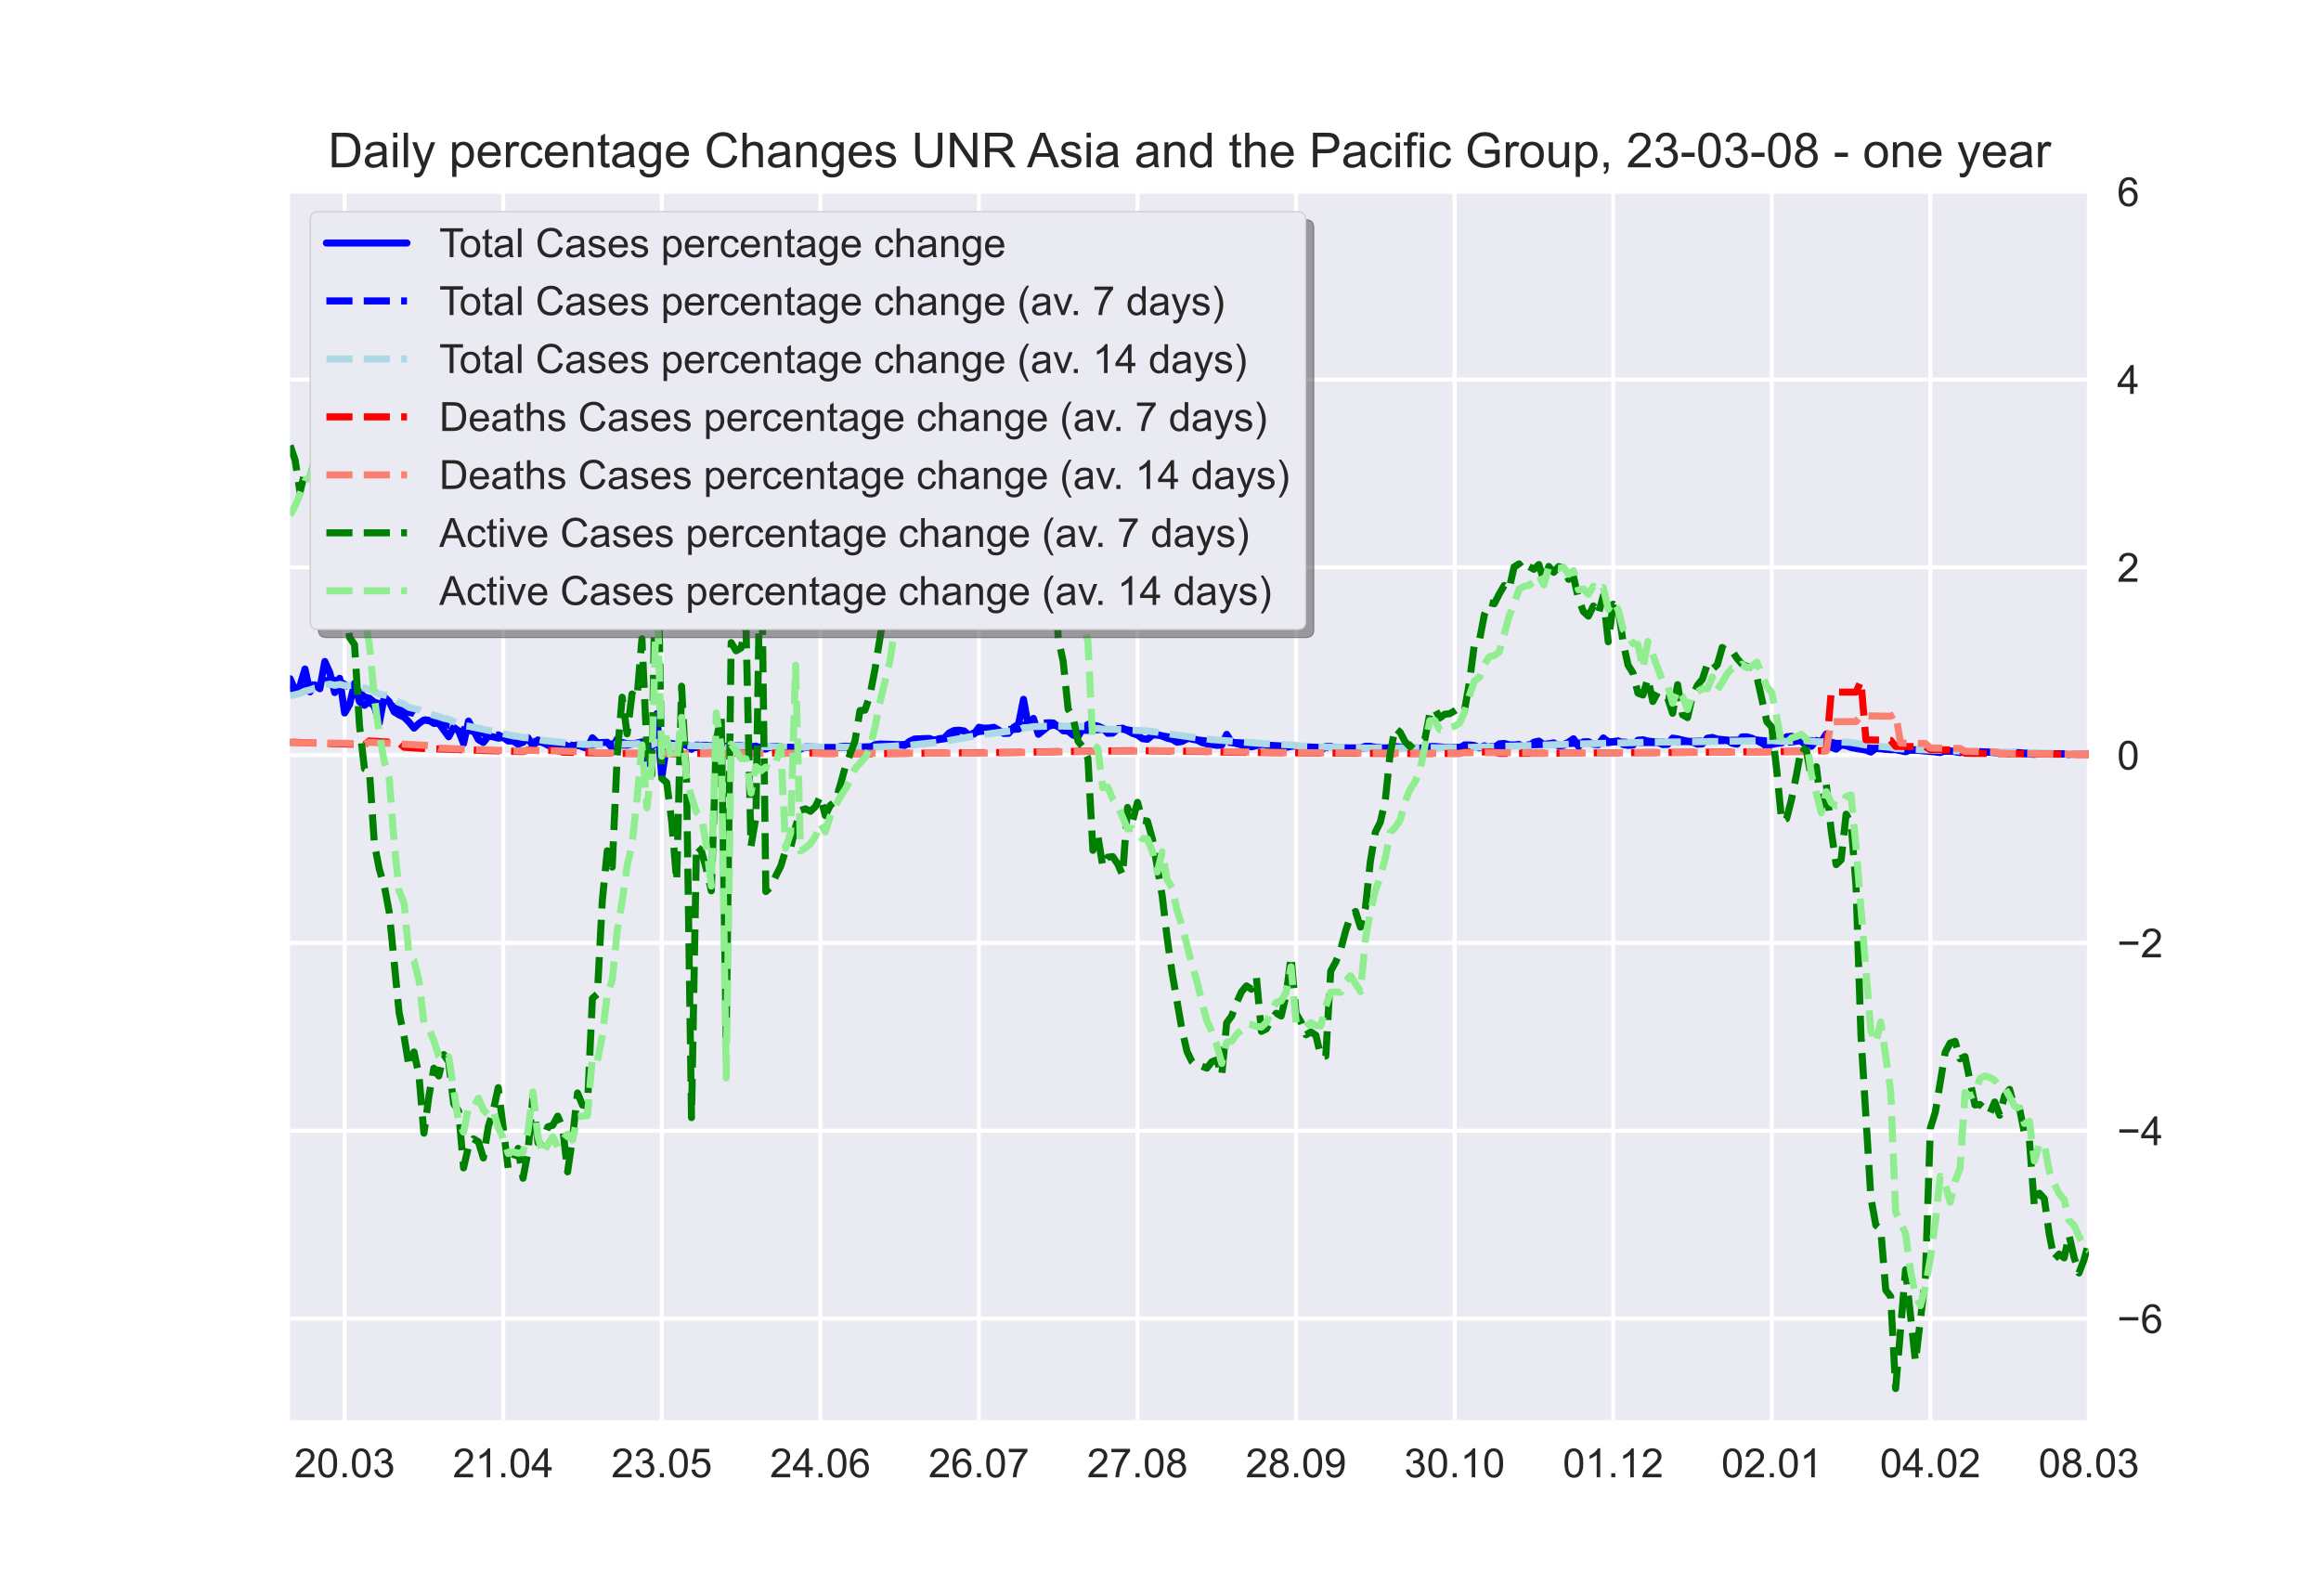 <?xml version="1.0" encoding="utf-8" standalone="no"?>
<!DOCTYPE svg PUBLIC "-//W3C//DTD SVG 1.1//EN"
  "http://www.w3.org/Graphics/SVG/1.1/DTD/svg11.dtd">
<!-- Created with matplotlib (https://matplotlib.org/) -->
<svg height="396pt" version="1.1" viewBox="0 0 576 396" width="576pt" xmlns="http://www.w3.org/2000/svg" xmlns:xlink="http://www.w3.org/1999/xlink">
 <defs>
  <style type="text/css">*{stroke-linecap:butt;stroke-linejoin:round;}</style>
 </defs>
 <g id="figure_1">
  <g id="patch_1">
   <path d="M 0 396 
L 576 396 
L 576 0 
L 0 0 
z
" style="fill:#ffffff;"/>
  </g>
  <g id="axes_1">
   <g id="patch_2">
    <path d="M 72 352.44 
L 518.4 352.44 
L 518.4 47.52 
L 72 47.52 
z
" style="fill:#eaeaf2;"/>
   </g>
   <g id="matplotlib.axis_1">
    <g id="xtick_1">
     <g id="line2d_1">
      <path clip-path="url(#p3655f92805)" d="M 85.527 352.44 
L 85.527 47.52 
" style="fill:none;stroke:#ffffff;stroke-linecap:round;"/>
     </g>
     <g id="line2d_2"/>
     <g id="text_1">
      <!-- 20.03 -->
      <g style="fill:#262626;" transform="translate(73.016 366.598)scale(0.1 -0.1)">
       <defs>
        <path d="M 50.344 8.453 
L 50.344 0 
L 3.031 0 
Q 2.938 3.172 4.047 6.109 
Q 5.859 10.938 9.828 15.625 
Q 13.812 20.312 21.344 26.469 
Q 33.016 36.031 37.109 41.625 
Q 41.219 47.219 41.219 52.203 
Q 41.219 57.422 37.469 61 
Q 33.734 64.594 27.734 64.594 
Q 21.391 64.594 17.578 60.781 
Q 13.766 56.984 13.719 50.25 
L 4.688 51.172 
Q 5.609 61.281 11.656 66.578 
Q 17.719 71.875 27.938 71.875 
Q 38.234 71.875 44.234 66.156 
Q 50.25 60.453 50.25 52 
Q 50.25 47.703 48.484 43.547 
Q 46.734 39.406 42.656 34.812 
Q 38.578 30.219 29.109 22.219 
Q 21.188 15.578 18.938 13.203 
Q 16.703 10.844 15.234 8.453 
z
" id="ArialMT-50"/>
        <path d="M 4.156 35.297 
Q 4.156 48 6.766 55.734 
Q 9.375 63.484 14.516 67.672 
Q 19.672 71.875 27.484 71.875 
Q 33.25 71.875 37.594 69.547 
Q 41.938 67.234 44.766 62.859 
Q 47.609 58.5 49.219 52.219 
Q 50.828 45.953 50.828 35.297 
Q 50.828 22.703 48.234 14.969 
Q 45.656 7.234 40.5 3 
Q 35.359 -1.219 27.484 -1.219 
Q 17.141 -1.219 11.234 6.203 
Q 4.156 15.141 4.156 35.297 
z
M 13.188 35.297 
Q 13.188 17.672 17.312 11.828 
Q 21.438 6 27.484 6 
Q 33.547 6 37.672 11.859 
Q 41.797 17.719 41.797 35.297 
Q 41.797 52.984 37.672 58.781 
Q 33.547 64.594 27.391 64.594 
Q 21.344 64.594 17.719 59.469 
Q 13.188 52.938 13.188 35.297 
z
" id="ArialMT-48"/>
        <path d="M 9.078 0 
L 9.078 10.016 
L 19.094 10.016 
L 19.094 0 
z
" id="ArialMT-46"/>
        <path d="M 4.203 18.891 
L 12.984 20.062 
Q 14.5 12.594 18.141 9.297 
Q 21.781 6 27 6 
Q 33.203 6 37.469 10.297 
Q 41.75 14.594 41.75 20.953 
Q 41.75 27 37.797 30.922 
Q 33.844 34.859 27.734 34.859 
Q 25.25 34.859 21.531 33.891 
L 22.516 41.609 
Q 23.391 41.5 23.922 41.5 
Q 29.547 41.5 34.031 44.422 
Q 38.531 47.359 38.531 53.469 
Q 38.531 58.297 35.25 61.469 
Q 31.984 64.656 26.812 64.656 
Q 21.688 64.656 18.266 61.422 
Q 14.844 58.203 13.875 51.766 
L 5.078 53.328 
Q 6.688 62.156 12.391 67.016 
Q 18.109 71.875 26.609 71.875 
Q 32.469 71.875 37.391 69.359 
Q 42.328 66.844 44.938 62.5 
Q 47.562 58.156 47.562 53.266 
Q 47.562 48.641 45.062 44.828 
Q 42.578 41.016 37.703 38.766 
Q 44.047 37.312 47.562 32.688 
Q 51.078 28.078 51.078 21.141 
Q 51.078 11.766 44.234 5.25 
Q 37.406 -1.266 26.953 -1.266 
Q 17.531 -1.266 11.297 4.344 
Q 5.078 9.969 4.203 18.891 
z
" id="ArialMT-51"/>
       </defs>
       <use xlink:href="#ArialMT-50"/>
       <use x="55.615" xlink:href="#ArialMT-48"/>
       <use x="111.23" xlink:href="#ArialMT-46"/>
       <use x="139.014" xlink:href="#ArialMT-48"/>
       <use x="194.629" xlink:href="#ArialMT-51"/>
      </g>
     </g>
    </g>
    <g id="xtick_2">
     <g id="line2d_3">
      <path clip-path="url(#p3655f92805)" d="M 124.879 352.44 
L 124.879 47.52 
" style="fill:none;stroke:#ffffff;stroke-linecap:round;"/>
     </g>
     <g id="line2d_4"/>
     <g id="text_2">
      <!-- 21.04 -->
      <g style="fill:#262626;" transform="translate(112.368 366.598)scale(0.1 -0.1)">
       <defs>
        <path d="M 37.25 0 
L 28.469 0 
L 28.469 56 
Q 25.297 52.984 20.141 49.953 
Q 14.984 46.922 10.891 45.406 
L 10.891 53.906 
Q 18.266 57.375 23.781 62.297 
Q 29.297 67.234 31.594 71.875 
L 37.25 71.875 
z
" id="ArialMT-49"/>
        <path d="M 32.328 0 
L 32.328 17.141 
L 1.266 17.141 
L 1.266 25.203 
L 33.938 71.578 
L 41.109 71.578 
L 41.109 25.203 
L 50.781 25.203 
L 50.781 17.141 
L 41.109 17.141 
L 41.109 0 
z
M 32.328 25.203 
L 32.328 57.469 
L 9.906 25.203 
z
" id="ArialMT-52"/>
       </defs>
       <use xlink:href="#ArialMT-50"/>
       <use x="55.615" xlink:href="#ArialMT-49"/>
       <use x="111.23" xlink:href="#ArialMT-46"/>
       <use x="139.014" xlink:href="#ArialMT-48"/>
       <use x="194.629" xlink:href="#ArialMT-52"/>
      </g>
     </g>
    </g>
    <g id="xtick_3">
     <g id="line2d_5">
      <path clip-path="url(#p3655f92805)" d="M 164.231 352.44 
L 164.231 47.52 
" style="fill:none;stroke:#ffffff;stroke-linecap:round;"/>
     </g>
     <g id="line2d_6"/>
     <g id="text_3">
      <!-- 23.05 -->
      <g style="fill:#262626;" transform="translate(151.72 366.598)scale(0.1 -0.1)">
       <defs>
        <path d="M 4.156 18.75 
L 13.375 19.531 
Q 14.406 12.797 18.141 9.391 
Q 21.875 6 27.156 6 
Q 33.5 6 37.891 10.781 
Q 42.281 15.578 42.281 23.484 
Q 42.281 31 38.062 35.344 
Q 33.844 39.703 27 39.703 
Q 22.75 39.703 19.328 37.766 
Q 15.922 35.844 13.969 32.766 
L 5.719 33.844 
L 12.641 70.609 
L 48.25 70.609 
L 48.25 62.203 
L 19.672 62.203 
L 15.828 42.969 
Q 22.266 47.469 29.344 47.469 
Q 38.719 47.469 45.156 40.969 
Q 51.609 34.469 51.609 24.266 
Q 51.609 14.547 45.953 7.469 
Q 39.062 -1.219 27.156 -1.219 
Q 17.391 -1.219 11.203 4.25 
Q 5.031 9.719 4.156 18.75 
z
" id="ArialMT-53"/>
       </defs>
       <use xlink:href="#ArialMT-50"/>
       <use x="55.615" xlink:href="#ArialMT-51"/>
       <use x="111.23" xlink:href="#ArialMT-46"/>
       <use x="139.014" xlink:href="#ArialMT-48"/>
       <use x="194.629" xlink:href="#ArialMT-53"/>
      </g>
     </g>
    </g>
    <g id="xtick_4">
     <g id="line2d_7">
      <path clip-path="url(#p3655f92805)" d="M 203.583 352.44 
L 203.583 47.52 
" style="fill:none;stroke:#ffffff;stroke-linecap:round;"/>
     </g>
     <g id="line2d_8"/>
     <g id="text_4">
      <!-- 24.06 -->
      <g style="fill:#262626;" transform="translate(191.073 366.598)scale(0.1 -0.1)">
       <defs>
        <path d="M 49.75 54.047 
L 41.016 53.375 
Q 39.844 58.547 37.703 60.891 
Q 34.125 64.656 28.906 64.656 
Q 24.703 64.656 21.531 62.312 
Q 17.391 59.281 14.984 53.469 
Q 12.594 47.656 12.5 36.922 
Q 15.672 41.75 20.266 44.094 
Q 24.859 46.438 29.891 46.438 
Q 38.672 46.438 44.844 39.969 
Q 51.031 33.5 51.031 23.25 
Q 51.031 16.5 48.125 10.719 
Q 45.219 4.938 40.141 1.859 
Q 35.062 -1.219 28.609 -1.219 
Q 17.625 -1.219 10.688 6.859 
Q 3.766 14.938 3.766 33.5 
Q 3.766 54.25 11.422 63.672 
Q 18.109 71.875 29.438 71.875 
Q 37.891 71.875 43.281 67.141 
Q 48.688 62.406 49.75 54.047 
z
M 13.875 23.188 
Q 13.875 18.656 15.797 14.5 
Q 17.719 10.359 21.188 8.172 
Q 24.656 6 28.469 6 
Q 34.031 6 38.031 10.484 
Q 42.047 14.984 42.047 22.703 
Q 42.047 30.125 38.078 34.391 
Q 34.125 38.672 28.125 38.672 
Q 22.172 38.672 18.016 34.391 
Q 13.875 30.125 13.875 23.188 
z
" id="ArialMT-54"/>
       </defs>
       <use xlink:href="#ArialMT-50"/>
       <use x="55.615" xlink:href="#ArialMT-52"/>
       <use x="111.23" xlink:href="#ArialMT-46"/>
       <use x="139.014" xlink:href="#ArialMT-48"/>
       <use x="194.629" xlink:href="#ArialMT-54"/>
      </g>
     </g>
    </g>
    <g id="xtick_5">
     <g id="line2d_9">
      <path clip-path="url(#p3655f92805)" d="M 242.936 352.44 
L 242.936 47.52 
" style="fill:none;stroke:#ffffff;stroke-linecap:round;"/>
     </g>
     <g id="line2d_10"/>
     <g id="text_5">
      <!-- 26.07 -->
      <g style="fill:#262626;" transform="translate(230.425 366.598)scale(0.1 -0.1)">
       <defs>
        <path d="M 4.734 62.203 
L 4.734 70.656 
L 51.078 70.656 
L 51.078 63.812 
Q 44.234 56.547 37.516 44.484 
Q 30.812 32.422 27.156 19.672 
Q 24.516 10.688 23.781 0 
L 14.75 0 
Q 14.891 8.453 18.062 20.406 
Q 21.234 32.375 27.172 43.484 
Q 33.109 54.594 39.797 62.203 
z
" id="ArialMT-55"/>
       </defs>
       <use xlink:href="#ArialMT-50"/>
       <use x="55.615" xlink:href="#ArialMT-54"/>
       <use x="111.23" xlink:href="#ArialMT-46"/>
       <use x="139.014" xlink:href="#ArialMT-48"/>
       <use x="194.629" xlink:href="#ArialMT-55"/>
      </g>
     </g>
    </g>
    <g id="xtick_6">
     <g id="line2d_11">
      <path clip-path="url(#p3655f92805)" d="M 282.288 352.44 
L 282.288 47.52 
" style="fill:none;stroke:#ffffff;stroke-linecap:round;"/>
     </g>
     <g id="line2d_12"/>
     <g id="text_6">
      <!-- 27.08 -->
      <g style="fill:#262626;" transform="translate(269.777 366.598)scale(0.1 -0.1)">
       <defs>
        <path d="M 17.672 38.812 
Q 12.203 40.828 9.562 44.531 
Q 6.938 48.25 6.938 53.422 
Q 6.938 61.234 12.547 66.547 
Q 18.172 71.875 27.484 71.875 
Q 36.859 71.875 42.578 66.422 
Q 48.297 60.984 48.297 53.172 
Q 48.297 48.188 45.672 44.5 
Q 43.062 40.828 37.75 38.812 
Q 44.344 36.672 47.781 31.875 
Q 51.219 27.094 51.219 20.453 
Q 51.219 11.281 44.719 5.031 
Q 38.234 -1.219 27.641 -1.219 
Q 17.047 -1.219 10.547 5.047 
Q 4.047 11.328 4.047 20.703 
Q 4.047 27.688 7.594 32.391 
Q 11.141 37.109 17.672 38.812 
z
M 15.922 53.719 
Q 15.922 48.641 19.188 45.406 
Q 22.469 42.188 27.688 42.188 
Q 32.766 42.188 36.016 45.375 
Q 39.266 48.578 39.266 53.219 
Q 39.266 58.062 35.906 61.359 
Q 32.562 64.656 27.594 64.656 
Q 22.562 64.656 19.234 61.422 
Q 15.922 58.203 15.922 53.719 
z
M 13.094 20.656 
Q 13.094 16.891 14.875 13.375 
Q 16.656 9.859 20.172 7.922 
Q 23.688 6 27.734 6 
Q 34.031 6 38.125 10.047 
Q 42.234 14.109 42.234 20.359 
Q 42.234 26.703 38.016 30.859 
Q 33.797 35.016 27.438 35.016 
Q 21.234 35.016 17.156 30.906 
Q 13.094 26.812 13.094 20.656 
z
" id="ArialMT-56"/>
       </defs>
       <use xlink:href="#ArialMT-50"/>
       <use x="55.615" xlink:href="#ArialMT-55"/>
       <use x="111.23" xlink:href="#ArialMT-46"/>
       <use x="139.014" xlink:href="#ArialMT-48"/>
       <use x="194.629" xlink:href="#ArialMT-56"/>
      </g>
     </g>
    </g>
    <g id="xtick_7">
     <g id="line2d_13">
      <path clip-path="url(#p3655f92805)" d="M 321.64 352.44 
L 321.64 47.52 
" style="fill:none;stroke:#ffffff;stroke-linecap:round;"/>
     </g>
     <g id="line2d_14"/>
     <g id="text_7">
      <!-- 28.09 -->
      <g style="fill:#262626;" transform="translate(309.129 366.598)scale(0.1 -0.1)">
       <defs>
        <path d="M 5.469 16.547 
L 13.922 17.328 
Q 14.984 11.375 18.016 8.688 
Q 21.047 6 25.781 6 
Q 29.828 6 32.875 7.859 
Q 35.938 9.719 37.891 12.812 
Q 39.844 15.922 41.156 21.188 
Q 42.484 26.469 42.484 31.938 
Q 42.484 32.516 42.438 33.688 
Q 39.797 29.5 35.234 26.875 
Q 30.672 24.266 25.344 24.266 
Q 16.453 24.266 10.297 30.703 
Q 4.156 37.156 4.156 47.703 
Q 4.156 58.594 10.578 65.234 
Q 17 71.875 26.656 71.875 
Q 33.641 71.875 39.422 68.109 
Q 45.219 64.359 48.219 57.391 
Q 51.219 50.438 51.219 37.25 
Q 51.219 23.531 48.234 15.406 
Q 45.266 7.281 39.375 3.031 
Q 33.5 -1.219 25.594 -1.219 
Q 17.188 -1.219 11.859 3.438 
Q 6.547 8.109 5.469 16.547 
z
M 41.453 48.141 
Q 41.453 55.719 37.422 60.156 
Q 33.406 64.594 27.734 64.594 
Q 21.875 64.594 17.531 59.812 
Q 13.188 55.031 13.188 47.406 
Q 13.188 40.578 17.312 36.297 
Q 21.438 32.031 27.484 32.031 
Q 33.594 32.031 37.516 36.297 
Q 41.453 40.578 41.453 48.141 
z
" id="ArialMT-57"/>
       </defs>
       <use xlink:href="#ArialMT-50"/>
       <use x="55.615" xlink:href="#ArialMT-56"/>
       <use x="111.23" xlink:href="#ArialMT-46"/>
       <use x="139.014" xlink:href="#ArialMT-48"/>
       <use x="194.629" xlink:href="#ArialMT-57"/>
      </g>
     </g>
    </g>
    <g id="xtick_8">
     <g id="line2d_15">
      <path clip-path="url(#p3655f92805)" d="M 360.992 352.44 
L 360.992 47.52 
" style="fill:none;stroke:#ffffff;stroke-linecap:round;"/>
     </g>
     <g id="line2d_16"/>
     <g id="text_8">
      <!-- 30.10 -->
      <g style="fill:#262626;" transform="translate(348.481 366.598)scale(0.1 -0.1)">
       <use xlink:href="#ArialMT-51"/>
       <use x="55.615" xlink:href="#ArialMT-48"/>
       <use x="111.23" xlink:href="#ArialMT-46"/>
       <use x="139.014" xlink:href="#ArialMT-49"/>
       <use x="194.629" xlink:href="#ArialMT-48"/>
      </g>
     </g>
    </g>
    <g id="xtick_9">
     <g id="line2d_17">
      <path clip-path="url(#p3655f92805)" d="M 400.344 352.44 
L 400.344 47.52 
" style="fill:none;stroke:#ffffff;stroke-linecap:round;"/>
     </g>
     <g id="line2d_18"/>
     <g id="text_9">
      <!-- 01.12 -->
      <g style="fill:#262626;" transform="translate(387.833 366.598)scale(0.1 -0.1)">
       <use xlink:href="#ArialMT-48"/>
       <use x="55.615" xlink:href="#ArialMT-49"/>
       <use x="111.23" xlink:href="#ArialMT-46"/>
       <use x="139.014" xlink:href="#ArialMT-49"/>
       <use x="194.629" xlink:href="#ArialMT-50"/>
      </g>
     </g>
    </g>
    <g id="xtick_10">
     <g id="line2d_19">
      <path clip-path="url(#p3655f92805)" d="M 439.696 352.44 
L 439.696 47.52 
" style="fill:none;stroke:#ffffff;stroke-linecap:round;"/>
     </g>
     <g id="line2d_20"/>
     <g id="text_10">
      <!-- 02.01 -->
      <g style="fill:#262626;" transform="translate(427.185 366.598)scale(0.1 -0.1)">
       <use xlink:href="#ArialMT-48"/>
       <use x="55.615" xlink:href="#ArialMT-50"/>
       <use x="111.23" xlink:href="#ArialMT-46"/>
       <use x="139.014" xlink:href="#ArialMT-48"/>
       <use x="194.629" xlink:href="#ArialMT-49"/>
      </g>
     </g>
    </g>
    <g id="xtick_11">
     <g id="line2d_21">
      <path clip-path="url(#p3655f92805)" d="M 479.048 352.44 
L 479.048 47.52 
" style="fill:none;stroke:#ffffff;stroke-linecap:round;"/>
     </g>
     <g id="line2d_22"/>
     <g id="text_11">
      <!-- 04.02 -->
      <g style="fill:#262626;" transform="translate(466.537 366.598)scale(0.1 -0.1)">
       <use xlink:href="#ArialMT-48"/>
       <use x="55.615" xlink:href="#ArialMT-52"/>
       <use x="111.23" xlink:href="#ArialMT-46"/>
       <use x="139.014" xlink:href="#ArialMT-48"/>
       <use x="194.629" xlink:href="#ArialMT-50"/>
      </g>
     </g>
    </g>
    <g id="xtick_12">
     <g id="line2d_23">
      <path clip-path="url(#p3655f92805)" d="M 518.4 352.44 
L 518.4 47.52 
" style="fill:none;stroke:#ffffff;stroke-linecap:round;"/>
     </g>
     <g id="line2d_24"/>
     <g id="text_12">
      <!-- 08.03 -->
      <g style="fill:#262626;" transform="translate(505.889 366.598)scale(0.1 -0.1)">
       <use xlink:href="#ArialMT-48"/>
       <use x="55.615" xlink:href="#ArialMT-56"/>
       <use x="111.23" xlink:href="#ArialMT-46"/>
       <use x="139.014" xlink:href="#ArialMT-48"/>
       <use x="194.629" xlink:href="#ArialMT-51"/>
      </g>
     </g>
    </g>
   </g>
   <g id="matplotlib.axis_2">
    <g id="ytick_1">
     <g id="line2d_25">
      <path clip-path="url(#p3655f92805)" d="M 72 327.22 
L 518.4 327.22 
" style="fill:none;stroke:#ffffff;stroke-linecap:round;"/>
     </g>
     <g id="line2d_26"/>
     <g id="text_13">
      <!-- −6 -->
      <g style="fill:#262626;" transform="translate(525.4 330.799)scale(0.1 -0.1)">
       <defs>
        <path d="M 52.828 31.203 
L 5.562 31.203 
L 5.562 39.406 
L 52.828 39.406 
z
" id="ArialMT-8722"/>
       </defs>
       <use xlink:href="#ArialMT-8722"/>
       <use x="58.398" xlink:href="#ArialMT-54"/>
      </g>
     </g>
    </g>
    <g id="ytick_2">
     <g id="line2d_27">
      <path clip-path="url(#p3655f92805)" d="M 72 280.611 
L 518.4 280.611 
" style="fill:none;stroke:#ffffff;stroke-linecap:round;"/>
     </g>
     <g id="line2d_28"/>
     <g id="text_14">
      <!-- −4 -->
      <g style="fill:#262626;" transform="translate(525.4 284.19)scale(0.1 -0.1)">
       <use xlink:href="#ArialMT-8722"/>
       <use x="58.398" xlink:href="#ArialMT-52"/>
      </g>
     </g>
    </g>
    <g id="ytick_3">
     <g id="line2d_29">
      <path clip-path="url(#p3655f92805)" d="M 72 234.002 
L 518.4 234.002 
" style="fill:none;stroke:#ffffff;stroke-linecap:round;"/>
     </g>
     <g id="line2d_30"/>
     <g id="text_15">
      <!-- −2 -->
      <g style="fill:#262626;" transform="translate(525.4 237.58)scale(0.1 -0.1)">
       <use xlink:href="#ArialMT-8722"/>
       <use x="58.398" xlink:href="#ArialMT-50"/>
      </g>
     </g>
    </g>
    <g id="ytick_4">
     <g id="line2d_31">
      <path clip-path="url(#p3655f92805)" d="M 72 187.392 
L 518.4 187.392 
" style="fill:none;stroke:#ffffff;stroke-linecap:round;"/>
     </g>
     <g id="line2d_32"/>
     <g id="text_16">
      <!-- 0 -->
      <g style="fill:#262626;" transform="translate(525.4 190.971)scale(0.1 -0.1)">
       <use xlink:href="#ArialMT-48"/>
      </g>
     </g>
    </g>
    <g id="ytick_5">
     <g id="line2d_33">
      <path clip-path="url(#p3655f92805)" d="M 72 140.783 
L 518.4 140.783 
" style="fill:none;stroke:#ffffff;stroke-linecap:round;"/>
     </g>
     <g id="line2d_34"/>
     <g id="text_17">
      <!-- 2 -->
      <g style="fill:#262626;" transform="translate(525.4 144.362)scale(0.1 -0.1)">
       <use xlink:href="#ArialMT-50"/>
      </g>
     </g>
    </g>
    <g id="ytick_6">
     <g id="line2d_35">
      <path clip-path="url(#p3655f92805)" d="M 72 94.174 
L 518.4 94.174 
" style="fill:none;stroke:#ffffff;stroke-linecap:round;"/>
     </g>
     <g id="line2d_36"/>
     <g id="text_18">
      <!-- 4 -->
      <g style="fill:#262626;" transform="translate(525.4 97.753)scale(0.1 -0.1)">
       <use xlink:href="#ArialMT-52"/>
      </g>
     </g>
    </g>
    <g id="ytick_7">
     <g id="line2d_37">
      <path clip-path="url(#p3655f92805)" d="M 72 47.564 
L 518.4 47.564 
" style="fill:none;stroke:#ffffff;stroke-linecap:round;"/>
     </g>
     <g id="line2d_38"/>
     <g id="text_19">
      <!-- 6 -->
      <g style="fill:#262626;" transform="translate(525.4 51.143)scale(0.1 -0.1)">
       <use xlink:href="#ArialMT-54"/>
      </g>
     </g>
    </g>
   </g>
   <g id="line2d_39">
    <path clip-path="url(#p3655f92805)" d="M 72 168.438 
L 73.23 171.269 
L 74.46 170.163 
L 75.689 166.019 
L 76.919 171.689 
L 78.149 169.959 
L 79.379 170.919 
L 80.608 164.15 
L 81.838 166.898 
L 83.068 171.854 
L 84.298 168.327 
L 85.527 176.936 
L 86.757 174.81 
L 87.987 169.585 
L 89.217 174.145 
L 90.446 175.021 
L 91.676 174.117 
L 92.906 175.271 
L 94.136 179.381 
L 95.365 172.968 
L 96.595 174.129 
L 97.825 176.651 
L 99.055 177.409 
L 100.284 177.983 
L 101.514 179.197 
L 102.744 180.684 
L 103.974 179.521 
L 105.203 178.681 
L 106.433 178.718 
L 107.663 179.515 
L 108.893 179.481 
L 111.352 182.825 
L 112.582 180.502 
L 113.812 181.351 
L 115.041 184.499 
L 116.271 178.935 
L 118.731 183.536 
L 119.96 184.251 
L 121.19 182.67 
L 122.42 182.854 
L 123.65 183.183 
L 124.879 182.997 
L 126.109 183.88 
L 127.339 183.885 
L 128.569 184.693 
L 129.798 184.209 
L 131.028 183.069 
L 132.258 185.189 
L 133.488 183.619 
L 137.177 185.556 
L 139.636 184.517 
L 140.866 185.161 
L 142.096 185.221 
L 143.326 184.825 
L 144.555 185.356 
L 145.785 185.706 
L 147.015 183.087 
L 148.245 184.315 
L 150.704 184.204 
L 151.934 185.588 
L 153.164 183.418 
L 154.393 184.904 
L 155.623 184.923 
L 159.312 184.106 
L 160.542 189.461 
L 161.772 184.457 
L 163.002 177.119 
L 164.231 192.904 
L 165.461 184.526 
L 166.691 184.483 
L 167.921 184.755 
L 169.15 184.638 
L 171.61 185.292 
L 172.84 185.525 
L 174.069 184.939 
L 175.299 184.949 
L 180.218 185.647 
L 181.448 185.906 
L 182.678 185.035 
L 183.907 185.047 
L 185.137 185.255 
L 186.367 185.342 
L 187.597 185.152 
L 188.826 185.819 
L 190.056 185.891 
L 191.286 185.295 
L 192.516 185.222 
L 194.975 185.474 
L 196.205 185.498 
L 198.664 185.909 
L 199.894 185.34 
L 203.583 185.426 
L 204.813 185.634 
L 206.043 185.669 
L 207.273 185.818 
L 208.502 185.271 
L 209.732 185.17 
L 215.881 185.537 
L 217.111 184.8 
L 218.34 184.633 
L 222.03 184.735 
L 224.489 184.997 
L 225.719 183.969 
L 226.949 183.391 
L 229.408 183.297 
L 230.638 183.263 
L 231.868 183.703 
L 233.098 183.303 
L 234.327 183.189 
L 235.557 181.872 
L 236.787 181.286 
L 238.017 181.209 
L 239.246 181.383 
L 240.476 182.412 
L 241.706 182.156 
L 242.936 180.473 
L 244.165 180.705 
L 245.395 180.679 
L 246.625 180.481 
L 247.855 181.175 
L 249.084 182.003 
L 250.314 181.977 
L 251.544 180.509 
L 252.774 179.699 
L 254.003 173.543 
L 255.233 180.395 
L 256.463 178.282 
L 257.693 182.216 
L 260.152 180.257 
L 261.382 179.915 
L 262.612 180.193 
L 263.841 181.338 
L 265.071 181.436 
L 266.301 182.417 
L 267.531 182.787 
L 268.76 180.728 
L 269.99 179.762 
L 272.45 180.19 
L 273.679 180.716 
L 274.909 181.973 
L 276.139 181.938 
L 277.369 180.944 
L 278.598 180.695 
L 281.058 181.983 
L 282.288 182.405 
L 283.517 183.305 
L 284.747 183.457 
L 285.977 182.437 
L 287.207 182.295 
L 288.436 182.663 
L 289.666 183.19 
L 290.896 183.462 
L 292.126 184.189 
L 293.355 183.986 
L 294.585 183.358 
L 295.815 183.154 
L 297.045 183.625 
L 298.274 184.266 
L 299.504 184.591 
L 301.964 184.955 
L 303.193 184.9 
L 304.423 182.232 
L 305.653 184.218 
L 309.342 185.164 
L 310.572 185.334 
L 313.031 184.757 
L 314.261 184.788 
L 315.491 185.059 
L 316.721 185.534 
L 317.95 185.606 
L 319.18 185.47 
L 320.41 185.215 
L 321.64 185.118 
L 322.869 185.363 
L 325.329 185.542 
L 327.788 186.202 
L 329.018 185.242 
L 330.248 185.234 
L 331.478 185.565 
L 333.937 185.753 
L 336.397 186.146 
L 338.856 185.176 
L 340.086 185.203 
L 341.316 185.453 
L 342.545 185.565 
L 343.775 185.878 
L 345.005 185.973 
L 346.235 185.27 
L 351.154 185.681 
L 352.383 185.923 
L 353.613 185.87 
L 354.843 185.262 
L 356.073 185.227 
L 358.532 185.444 
L 359.762 185.485 
L 360.992 185.771 
L 362.221 185.627 
L 363.451 184.863 
L 364.681 184.868 
L 365.911 185.005 
L 367.14 185.594 
L 368.37 185.067 
L 369.6 185.552 
L 370.83 185.512 
L 372.06 184.602 
L 373.289 184.481 
L 374.519 184.83 
L 375.749 184.86 
L 376.979 184.715 
L 378.208 185.506 
L 379.438 185.13 
L 380.668 184.181 
L 381.898 183.907 
L 383.127 184.782 
L 385.587 184.351 
L 386.817 185.099 
L 388.046 184.984 
L 390.506 183.333 
L 391.736 185.222 
L 392.965 184.094 
L 394.195 184.065 
L 395.425 184.707 
L 396.655 184.802 
L 397.884 183.128 
L 399.114 184.072 
L 400.344 184.035 
L 401.574 183.838 
L 402.803 184.756 
L 404.033 184.972 
L 405.263 184.89 
L 406.493 183.685 
L 407.722 183.575 
L 408.952 183.91 
L 411.412 184.175 
L 412.641 184.776 
L 413.871 184.72 
L 415.101 183.169 
L 416.331 183.359 
L 418.79 183.942 
L 420.02 184.124 
L 421.25 184.677 
L 422.479 184.591 
L 423.709 183.197 
L 424.939 183.008 
L 426.169 183.401 
L 428.628 183.658 
L 429.858 184.445 
L 431.088 184.678 
L 432.317 182.872 
L 433.547 182.851 
L 434.777 183.197 
L 437.236 184.407 
L 438.466 185.207 
L 439.696 184.761 
L 440.926 184.492 
L 442.155 184.374 
L 443.385 182.841 
L 444.615 182.716 
L 445.845 183.047 
L 448.304 184.983 
L 449.534 185.192 
L 450.764 183.752 
L 451.993 184.049 
L 453.223 182.156 
L 454.453 185.439 
L 455.683 185.897 
L 456.912 184.873 
L 458.142 185.046 
L 459.372 185.5 
L 463.061 186.148 
L 464.291 186.631 
L 465.521 185.718 
L 466.75 185.666 
L 467.98 185.93 
L 469.21 186.049 
L 470.44 186.044 
L 472.899 186.561 
L 474.129 186.095 
L 475.359 186.043 
L 476.588 186.265 
L 480.278 186.599 
L 481.507 186.762 
L 482.737 186.284 
L 483.967 186.344 
L 486.426 186.781 
L 487.656 186.473 
L 488.886 186.912 
L 490.116 186.909 
L 491.345 186.521 
L 498.724 186.982 
L 499.954 186.746 
L 501.183 186.775 
L 502.413 187.057 
L 504.873 187.19 
L 506.102 187.048 
L 508.562 187.034 
L 512.251 187.096 
L 513.481 187.24 
L 514.711 187.074 
L 515.94 187.165 
L 518.4 186.998 
L 518.4 186.998 
" style="fill:none;stroke:#0000ff;stroke-linecap:round;stroke-width:1.75;"/>
   </g>
   <g id="line2d_40">
    <path clip-path="url(#p3655f92805)" d="M 72 170.874 
L 73.23 171.006 
L 74.46 171.346 
L 75.689 170.552 
L 76.919 170.367 
L 78.149 169.694 
L 79.379 169.779 
L 81.838 168.542 
L 84.298 169.114 
L 86.757 170.556 
L 87.987 170.366 
L 89.217 171.794 
L 90.446 172.954 
L 91.676 173.277 
L 92.906 174.269 
L 94.136 174.618 
L 95.365 174.355 
L 96.595 175.004 
L 99.055 175.704 
L 101.514 176.817 
L 102.744 177.003 
L 103.974 177.939 
L 105.203 178.59 
L 111.352 179.982 
L 112.582 180.122 
L 113.812 180.503 
L 115.041 181.329 
L 116.271 181.246 
L 119.96 182.035 
L 122.42 182.56 
L 123.65 182.372 
L 124.879 182.952 
L 126.109 183.339 
L 128.569 183.452 
L 129.798 183.672 
L 131.028 183.702 
L 132.258 183.989 
L 138.407 184.54 
L 139.636 184.747 
L 140.866 184.743 
L 142.096 184.972 
L 145.785 185.122 
L 147.015 184.839 
L 149.474 184.682 
L 150.704 184.536 
L 151.934 184.645 
L 153.164 184.368 
L 154.393 184.254 
L 155.623 184.516 
L 159.312 184.554 
L 160.542 185.107 
L 161.772 185.255 
L 163.002 184.143 
L 164.231 185.283 
L 166.691 185.294 
L 167.921 185.386 
L 169.15 184.697 
L 170.38 184.774 
L 171.61 185.941 
L 172.84 184.887 
L 183.907 185.33 
L 201.124 185.519 
L 210.962 185.461 
L 217.111 185.278 
L 225.719 184.64 
L 235.557 183.145 
L 239.246 182.278 
L 241.706 181.93 
L 242.936 181.542 
L 245.395 181.288 
L 247.855 181.154 
L 252.774 180.932 
L 254.003 179.912 
L 255.233 179.9 
L 256.463 179.487 
L 257.693 179.517 
L 260.152 179.372 
L 261.382 179.403 
L 262.612 180.353 
L 263.841 180.488 
L 265.071 180.938 
L 266.301 180.967 
L 267.531 181.192 
L 269.99 181.237 
L 271.22 181.21 
L 273.679 180.943 
L 277.369 180.789 
L 279.828 181.116 
L 283.517 181.804 
L 289.666 182.822 
L 293.355 183.175 
L 303.193 184.319 
L 304.423 184.187 
L 308.112 184.349 
L 311.802 184.478 
L 313.031 184.839 
L 319.18 185.174 
L 326.559 185.446 
L 329.018 185.554 
L 341.316 185.631 
L 347.464 185.53 
L 352.383 185.637 
L 363.451 185.401 
L 369.6 185.225 
L 374.519 185.091 
L 376.979 184.936 
L 380.668 184.815 
L 383.127 184.726 
L 397.884 184.193 
L 399.114 184.298 
L 400.344 184.129 
L 401.574 184.092 
L 404.033 184.229 
L 410.182 184.269 
L 412.641 184.158 
L 427.398 183.797 
L 429.858 183.697 
L 433.547 183.641 
L 436.007 183.637 
L 440.926 184.096 
L 442.155 184.314 
L 444.615 184.114 
L 447.074 183.742 
L 453.223 183.878 
L 455.683 184.495 
L 458.142 184.459 
L 460.602 184.942 
L 461.831 185.468 
L 469.21 185.997 
L 485.197 186.468 
L 490.116 186.603 
L 511.021 187.092 
L 518.4 187.101 
L 518.4 187.101 
" style="fill:none;stroke:#0000ff;stroke-dasharray:6.475,2.8;stroke-dashoffset:0;stroke-width:1.75;"/>
   </g>
   <g id="line2d_41">
    <path clip-path="url(#p3655f92805)" d="M 72 172.703 
L 74.46 172.089 
L 75.689 171.499 
L 76.919 171.21 
L 78.149 170.767 
L 79.379 170.612 
L 80.608 170.02 
L 81.838 169.774 
L 83.068 170.065 
L 84.298 169.833 
L 85.527 170.115 
L 87.987 170.072 
L 89.217 170.48 
L 91.676 171.031 
L 94.136 172.241 
L 96.595 172.685 
L 97.825 173.578 
L 99.055 174.329 
L 100.284 174.767 
L 101.514 175.543 
L 103.974 176.147 
L 105.203 176.797 
L 108.893 177.828 
L 110.122 178.246 
L 111.352 178.492 
L 115.041 180.107 
L 116.271 180.216 
L 121.19 181.233 
L 127.339 182.61 
L 128.569 182.744 
L 129.798 183.008 
L 132.258 183.18 
L 134.717 183.737 
L 140.866 184.366 
L 143.326 184.592 
L 145.785 184.77 
L 147.015 184.69 
L 148.245 184.779 
L 150.704 184.754 
L 151.934 184.848 
L 154.393 184.688 
L 159.312 184.545 
L 160.542 184.876 
L 161.772 184.812 
L 163.002 184.198 
L 164.231 184.9 
L 174.069 185.108 
L 176.529 185.225 
L 177.759 184.919 
L 178.988 184.985 
L 180.218 185.595 
L 181.448 185.095 
L 196.205 185.424 
L 217.111 185.394 
L 225.719 184.959 
L 234.327 184.001 
L 238.017 183.317 
L 242.936 182.452 
L 249.084 181.595 
L 251.544 181.309 
L 252.774 181.153 
L 254.003 180.6 
L 255.233 180.542 
L 256.463 180.321 
L 261.382 180.168 
L 263.841 180.194 
L 269.99 180.32 
L 271.22 180.782 
L 272.45 180.767 
L 273.679 180.941 
L 276.139 180.975 
L 284.747 181.39 
L 287.207 181.693 
L 297.045 183.108 
L 300.734 183.53 
L 314.261 184.596 
L 320.41 184.841 
L 321.64 185.047 
L 327.788 185.362 
L 335.167 185.55 
L 338.856 185.638 
L 356.073 185.566 
L 362.221 185.54 
L 380.668 184.993 
L 386.817 184.752 
L 406.493 184.257 
L 408.952 184.181 
L 420.02 184.078 
L 439.696 183.787 
L 442.155 183.977 
L 448.304 183.819 
L 450.764 184.049 
L 451.993 184.11 
L 453.223 183.996 
L 456.912 184.127 
L 459.372 184.247 
L 464.291 185.085 
L 467.98 185.327 
L 469.21 185.47 
L 470.44 185.748 
L 480.278 186.192 
L 485.197 186.332 
L 493.805 186.588 
L 514.711 187.044 
L 518.4 187.094 
L 518.4 187.094 
" style="fill:none;stroke:#add8e6;stroke-dasharray:6.475,2.8;stroke-dashoffset:0;stroke-width:1.75;"/>
   </g>
   <g id="line2d_42">
    <path clip-path="url(#p3655f92805)" d="M 72 184.217 
L 73.23 184.197 
L 75.689 184.33 
L 86.757 184.651 
L 90.446 184.836 
L 91.676 183.866 
L 95.365 184.096 
L 97.825 184.238 
L 99.055 184.334 
L 100.284 185.442 
L 102.744 185.614 
L 105.203 185.745 
L 113.812 186.002 
L 115.041 186.134 
L 116.271 186.084 
L 119.96 186.249 
L 129.798 186.515 
L 131.028 186.132 
L 138.407 186.226 
L 139.636 186.662 
L 154.393 186.981 
L 161.772 187.005 
L 163.002 186.845 
L 164.231 187.007 
L 171.61 187.126 
L 172.84 186.963 
L 201.124 186.855 
L 203.583 186.966 
L 217.111 187.029 
L 252.774 186.696 
L 262.612 186.507 
L 282.288 186.279 
L 298.274 186.477 
L 305.653 186.688 
L 346.235 186.993 
L 356.073 186.983 
L 362.221 186.959 
L 363.451 186.611 
L 370.83 186.618 
L 372.06 186.961 
L 386.817 186.893 
L 415.101 186.724 
L 449.534 186.44 
L 453.223 186.183 
L 454.453 171.697 
L 456.912 171.756 
L 460.602 171.76 
L 461.831 169.046 
L 463.061 183.593 
L 469.21 183.73 
L 470.44 185.22 
L 477.818 185.295 
L 479.048 186.016 
L 486.426 186.159 
L 487.656 186.921 
L 517.17 187.231 
L 518.4 187.237 
L 518.4 187.237 
" style="fill:none;stroke:#ff0000;stroke-dasharray:6.475,2.8;stroke-dashoffset:0;stroke-width:1.75;"/>
   </g>
   <g id="line2d_43">
    <path clip-path="url(#p3655f92805)" d="M 72 184.275 
L 85.527 184.452 
L 90.446 184.651 
L 91.676 184.191 
L 107.663 185.08 
L 108.893 185.63 
L 112.582 185.789 
L 116.271 185.955 
L 129.798 186.396 
L 131.028 186.197 
L 138.407 186.37 
L 147.015 186.576 
L 148.245 186.807 
L 161.772 186.99 
L 163.002 186.913 
L 165.461 187.004 
L 246.625 186.859 
L 265.071 186.541 
L 285.977 186.316 
L 294.585 186.336 
L 306.883 186.589 
L 317.95 186.756 
L 362.221 186.965 
L 363.451 186.795 
L 379.438 186.77 
L 380.668 186.948 
L 413.871 186.753 
L 451.993 186.468 
L 453.223 186.369 
L 454.453 179.107 
L 460.602 179.056 
L 461.831 177.615 
L 469.21 177.745 
L 470.44 177.133 
L 471.669 184.415 
L 477.818 184.513 
L 479.048 185.618 
L 486.426 185.727 
L 487.656 186.468 
L 495.035 186.567 
L 496.264 186.961 
L 518.4 187.22 
L 518.4 187.22 
" style="fill:none;stroke:#fa8072;stroke-dasharray:6.475,2.8;stroke-dashoffset:0;stroke-width:1.75;"/>
   </g>
   <g id="line2d_44">
    <path clip-path="url(#p3655f92805)" d="M 72 110.55 
L 73.23 114.131 
L 74.46 122.15 
L 75.689 116.975 
L 76.919 118.359 
L 78.149 114.303 
L 79.379 118.34 
L 80.608 114.988 
L 81.838 115.669 
L 83.068 128.569 
L 84.298 136.942 
L 85.527 148.569 
L 86.757 158.168 
L 87.987 159.964 
L 89.217 180.062 
L 90.446 190.744 
L 91.676 191.228 
L 92.906 209.322 
L 94.136 215.725 
L 95.365 219.799 
L 96.595 226.321 
L 99.055 251.334 
L 100.284 257.253 
L 101.514 264.733 
L 102.744 261.045 
L 103.974 266.821 
L 105.203 281.213 
L 106.433 272.073 
L 107.663 265.078 
L 108.893 267.006 
L 110.122 261.702 
L 111.352 263.46 
L 112.582 273.874 
L 113.812 275.679 
L 115.041 289.815 
L 116.271 284.499 
L 117.501 282.622 
L 118.731 283.347 
L 119.96 287.365 
L 121.19 279.56 
L 122.42 275.546 
L 123.65 269.908 
L 126.109 289.824 
L 127.339 288.285 
L 128.569 284.975 
L 129.798 292.389 
L 131.028 285.787 
L 132.258 272.054 
L 133.488 283.569 
L 134.717 282.998 
L 135.947 279.634 
L 137.177 279.24 
L 138.407 276.972 
L 139.636 279.894 
L 140.866 290.802 
L 142.096 282.224 
L 143.326 271.234 
L 144.555 274.229 
L 145.785 274.472 
L 147.015 247.757 
L 148.245 246.688 
L 149.474 223.456 
L 150.704 211.135 
L 151.934 215.188 
L 153.164 187.786 
L 154.393 173.014 
L 155.623 182.114 
L 156.853 172.218 
L 158.083 173.205 
L 159.312 158.532 
L 160.542 185.775 
L 161.772 192.204 
L 163.002 118.293 
L 164.231 193.176 
L 165.461 194.213 
L 166.691 203.769 
L 167.921 218.655 
L 169.15 170.285 
L 170.38 193.738 
L 171.61 277.345 
L 172.84 209.878 
L 174.069 211.164 
L 175.299 215.717 
L 176.529 221.067 
L 177.759 183.599 
L 178.988 177.675 
L 180.218 257.635 
L 181.448 159.466 
L 182.678 161.499 
L 183.907 160.795 
L 185.137 155.55 
L 186.367 210.007 
L 187.597 202.811 
L 188.826 124.932 
L 190.056 221.237 
L 191.286 220.114 
L 192.516 217.41 
L 193.745 214.991 
L 194.975 210.964 
L 196.205 210.479 
L 197.435 205.229 
L 198.664 201.117 
L 199.894 200.711 
L 201.124 201.328 
L 202.354 200.173 
L 203.583 197.63 
L 204.813 202.385 
L 206.043 199.852 
L 207.273 198.879 
L 208.502 194.902 
L 209.732 190.47 
L 212.192 183.83 
L 213.421 176.336 
L 214.651 176.229 
L 215.881 172.559 
L 217.111 166.282 
L 219.57 150.924 
L 220.8 144.697 
L 222.03 136.229 
L 223.26 129.309 
L 224.489 125.283 
L 225.719 118.53 
L 229.408 92.045 
L 230.638 84.057 
L 231.868 78.202 
L 233.098 69.562 
L 234.327 71.009 
L 235.557 68.888 
L 236.787 63.655 
L 238.017 59.508 
L 239.246 57.518 
L 240.476 58.603 
L 241.706 60.475 
L 242.936 54.181 
L 244.165 60.441 
L 247.855 89.204 
L 249.084 95.364 
L 250.314 104.856 
L 251.544 111.71 
L 252.774 115.967 
L 254.003 98.318 
L 255.233 107.897 
L 256.463 105.766 
L 257.693 112.16 
L 258.922 114.304 
L 260.152 124.205 
L 261.382 130.018 
L 262.612 158.405 
L 263.841 164.087 
L 265.071 175.947 
L 266.301 177.965 
L 267.531 183.925 
L 268.76 185.418 
L 269.99 188.173 
L 271.22 211.018 
L 272.45 207.379 
L 273.679 215.006 
L 274.909 212.721 
L 276.139 212.569 
L 277.369 214.382 
L 278.598 217.17 
L 279.828 200.372 
L 281.058 203.774 
L 282.288 199.103 
L 283.517 203.57 
L 284.747 203.767 
L 285.977 208.14 
L 288.436 222.377 
L 289.666 232.881 
L 290.896 241.522 
L 293.355 255.65 
L 294.585 260.935 
L 295.815 263.475 
L 297.045 264.67 
L 298.274 264.59 
L 299.504 265.067 
L 300.734 263.477 
L 301.964 263.017 
L 303.193 266.853 
L 304.423 253.816 
L 305.653 252.14 
L 306.883 248.841 
L 308.112 246.104 
L 309.342 244.651 
L 310.572 245.49 
L 311.802 242.541 
L 313.031 255.94 
L 314.261 255.335 
L 315.491 252.921 
L 316.721 251.446 
L 317.95 252.13 
L 319.18 246.9 
L 320.41 237.357 
L 321.64 251.496 
L 322.869 253.585 
L 324.099 256.788 
L 325.329 256.092 
L 326.559 256.903 
L 327.788 262.155 
L 329.018 262.05 
L 330.248 240.956 
L 331.478 238.732 
L 332.707 235.69 
L 333.937 231.038 
L 335.167 227.323 
L 336.397 226.184 
L 337.626 230.075 
L 338.856 225.247 
L 340.086 213.743 
L 341.316 206.5 
L 342.545 204.04 
L 343.775 198.707 
L 345.005 186.949 
L 346.235 180.655 
L 347.464 181.719 
L 348.694 184.036 
L 349.924 185.302 
L 351.154 184.047 
L 352.383 184.014 
L 353.613 183.398 
L 354.843 177.053 
L 356.073 175.877 
L 357.302 178.17 
L 358.532 177.235 
L 359.762 177.12 
L 360.992 176.399 
L 362.221 175.539 
L 363.451 176.248 
L 364.681 169.209 
L 365.911 159.738 
L 367.14 158.965 
L 368.37 152.547 
L 369.6 149.527 
L 370.83 149.831 
L 372.06 147.409 
L 373.289 145.303 
L 374.519 146.164 
L 375.749 140.696 
L 376.979 139.927 
L 378.208 141.561 
L 379.438 140.606 
L 380.668 141.272 
L 381.898 140.097 
L 383.127 144.074 
L 384.357 140.566 
L 385.587 142.024 
L 386.817 140.597 
L 388.046 140.917 
L 389.276 143.757 
L 390.506 143.141 
L 391.736 148.641 
L 392.965 151.772 
L 394.195 152.903 
L 395.425 150.375 
L 396.655 152.424 
L 397.884 147.864 
L 399.114 159.26 
L 400.344 149.932 
L 401.574 150.802 
L 402.803 159.409 
L 404.033 165.055 
L 405.263 167.005 
L 406.493 172.008 
L 407.722 172.468 
L 408.952 168.386 
L 410.182 174.076 
L 411.412 171.737 
L 412.641 173.184 
L 413.871 173.27 
L 415.101 177.003 
L 416.331 169.905 
L 417.56 177.371 
L 418.79 178.08 
L 420.02 172.705 
L 421.25 170.084 
L 422.479 168.552 
L 423.709 164.831 
L 424.939 166.092 
L 426.169 164.975 
L 427.398 160.669 
L 428.628 161.682 
L 429.858 161.551 
L 431.088 163.399 
L 432.317 164.818 
L 433.547 165.396 
L 434.777 165.587 
L 436.007 167.934 
L 438.466 179.048 
L 439.696 180.445 
L 440.926 191.086 
L 442.155 203.795 
L 443.385 203.153 
L 444.615 198.284 
L 445.845 192.19 
L 447.074 185.419 
L 448.304 186.34 
L 449.534 193.275 
L 450.764 190.262 
L 451.993 200.303 
L 453.223 194.62 
L 454.453 206.21 
L 455.683 214.562 
L 456.912 213.36 
L 458.142 202.051 
L 459.372 204.301 
L 460.602 219.85 
L 461.831 256.918 
L 464.291 297.204 
L 465.521 304.042 
L 466.75 305.106 
L 467.98 320.113 
L 469.21 321.754 
L 470.44 344.581 
L 472.899 315.076 
L 475.359 337.851 
L 477.818 317.097 
L 479.048 279.988 
L 480.278 276.027 
L 482.737 261.142 
L 483.967 258.841 
L 485.197 258.402 
L 486.426 262.752 
L 487.656 262.197 
L 490.116 274.204 
L 491.345 274.079 
L 493.805 276.317 
L 495.035 273.453 
L 496.264 276.759 
L 497.494 271.895 
L 498.724 270.331 
L 499.954 274.86 
L 501.183 275.065 
L 502.413 281.274 
L 503.643 283.084 
L 504.873 299.407 
L 506.102 296.103 
L 507.332 297.446 
L 508.562 306.263 
L 509.792 312.444 
L 511.021 311.205 
L 512.251 312.155 
L 513.481 306.533 
L 514.711 311.992 
L 515.94 315.901 
L 517.17 312.677 
L 518.4 308.162 
L 518.4 308.162 
" style="fill:none;stroke:#008000;stroke-dasharray:6.475,2.8;stroke-dashoffset:0;stroke-width:1.75;"/>
   </g>
   <g id="line2d_45">
    <path clip-path="url(#p3655f92805)" d="M 72 127.887 
L 73.23 125.526 
L 74.46 122.668 
L 75.689 119.295 
L 76.919 118.187 
L 78.149 114.706 
L 79.379 115.96 
L 80.608 112.769 
L 81.838 114.9 
L 83.068 125.36 
L 84.298 126.958 
L 85.527 133.464 
L 87.987 139.152 
L 89.217 147.525 
L 90.446 153.207 
L 91.676 159.898 
L 92.906 173.132 
L 94.136 182.147 
L 95.365 188.984 
L 96.595 193.142 
L 97.825 209.338 
L 99.055 221.039 
L 100.284 224.24 
L 101.514 237.027 
L 102.744 238.385 
L 103.974 243.31 
L 105.203 253.767 
L 106.433 255.343 
L 107.663 258.206 
L 108.893 262.129 
L 110.122 263.218 
L 111.352 262.252 
L 113.812 278.446 
L 115.041 280.944 
L 116.271 274.788 
L 117.501 274.814 
L 118.731 272.525 
L 119.96 275.413 
L 121.19 276.717 
L 122.42 275.613 
L 123.65 279.861 
L 124.879 282.409 
L 126.109 286.223 
L 127.339 285.816 
L 128.569 286.17 
L 129.798 285.975 
L 131.028 280.667 
L 132.258 270.981 
L 133.488 281.944 
L 134.717 286.411 
L 135.947 283.96 
L 137.177 282.107 
L 138.407 284.68 
L 139.636 282.841 
L 140.866 281.428 
L 142.096 282.896 
L 143.326 277.116 
L 145.785 276.856 
L 147.015 262.365 
L 148.245 263.291 
L 149.474 257.129 
L 150.704 246.68 
L 151.934 243.211 
L 153.164 231.007 
L 154.393 223.743 
L 155.623 214.936 
L 156.853 209.453 
L 158.083 198.33 
L 159.312 184.834 
L 160.542 200.481 
L 161.772 189.995 
L 163.002 145.653 
L 164.231 187.645 
L 165.461 183.216 
L 166.691 188.487 
L 167.921 188.594 
L 169.15 178.03 
L 170.38 192.971 
L 171.61 197.819 
L 172.84 201.527 
L 174.069 202.689 
L 175.299 209.743 
L 176.529 219.861 
L 177.759 176.942 
L 178.988 185.706 
L 180.218 267.49 
L 181.448 184.672 
L 182.678 186.332 
L 183.907 188.256 
L 185.137 188.308 
L 186.367 196.803 
L 187.597 190.243 
L 188.826 191.284 
L 190.056 190.352 
L 191.286 190.806 
L 192.516 189.102 
L 193.745 185.271 
L 194.975 210.485 
L 196.205 206.645 
L 197.435 165.081 
L 198.664 211.177 
L 199.894 210.413 
L 201.124 209.369 
L 202.354 207.582 
L 203.583 204.297 
L 204.813 206.432 
L 206.043 202.541 
L 207.273 199.998 
L 208.502 197.807 
L 209.732 195.899 
L 210.962 193.717 
L 212.192 190.73 
L 214.651 188.041 
L 215.881 185.719 
L 217.111 180.592 
L 218.34 174.384 
L 220.8 164.263 
L 222.03 156.283 
L 224.489 148.921 
L 225.719 142.406 
L 228.179 126.032 
L 230.638 110.143 
L 233.098 97.423 
L 234.327 94.769 
L 235.557 89.259 
L 238.017 75.776 
L 239.246 70.788 
L 240.476 68.402 
L 241.706 65.018 
L 242.936 62.595 
L 245.395 66.811 
L 246.625 69.122 
L 247.855 73.361 
L 249.084 76.983 
L 250.314 82.665 
L 251.544 82.945 
L 252.774 88.204 
L 254.003 84.142 
L 255.233 93.317 
L 256.463 97.485 
L 258.922 109.58 
L 260.152 117.957 
L 262.612 128.362 
L 263.841 135.992 
L 265.071 140.856 
L 267.531 149.115 
L 268.76 154.811 
L 269.99 159.096 
L 271.22 184.711 
L 272.45 185.733 
L 273.679 195.477 
L 274.909 195.343 
L 276.139 198.247 
L 277.369 199.9 
L 279.828 205.695 
L 281.058 205.577 
L 282.288 207.055 
L 283.517 208.145 
L 284.747 208.168 
L 285.977 211.261 
L 287.207 216.375 
L 288.436 211.374 
L 289.666 218.328 
L 290.896 220.313 
L 292.126 226.006 
L 293.355 229.709 
L 295.815 239.527 
L 297.045 243.523 
L 298.274 248.736 
L 299.504 253.295 
L 300.734 255.96 
L 301.964 259.334 
L 303.193 263.894 
L 304.423 258.646 
L 305.653 258.405 
L 306.883 256.715 
L 308.112 255.586 
L 309.342 254.064 
L 310.572 254.253 
L 311.802 254.697 
L 313.031 254.878 
L 314.261 253.738 
L 315.491 250.881 
L 316.721 248.775 
L 317.95 248.39 
L 319.18 246.195 
L 320.41 239.949 
L 321.64 253.718 
L 322.869 254.46 
L 324.099 254.854 
L 325.329 253.769 
L 326.559 254.517 
L 327.788 254.527 
L 329.018 249.703 
L 330.248 246.226 
L 331.478 246.158 
L 332.707 246.239 
L 333.937 243.565 
L 335.167 242.113 
L 337.626 246.062 
L 338.856 233.102 
L 340.086 226.237 
L 341.316 221.095 
L 342.545 217.539 
L 343.775 213.015 
L 345.005 206.566 
L 346.235 205.365 
L 347.464 203.483 
L 348.694 198.89 
L 349.924 195.901 
L 351.154 194.044 
L 352.383 191.36 
L 354.843 178.854 
L 356.073 178.798 
L 357.302 181.103 
L 358.532 181.268 
L 359.762 180.584 
L 360.992 180.206 
L 362.221 179.468 
L 363.451 176.65 
L 364.681 172.543 
L 365.911 168.954 
L 367.14 168.1 
L 368.37 164.834 
L 369.6 162.963 
L 370.83 162.685 
L 372.06 161.828 
L 374.519 152.951 
L 375.749 149.831 
L 376.979 146.237 
L 378.208 145.544 
L 379.438 145.219 
L 380.668 144.34 
L 381.898 142.7 
L 383.127 145.119 
L 384.357 140.631 
L 385.587 140.975 
L 386.817 141.079 
L 388.046 140.761 
L 389.276 142.514 
L 390.506 141.619 
L 391.736 146.358 
L 392.965 146.169 
L 394.195 147.464 
L 395.425 145.486 
L 396.655 146.671 
L 397.884 145.811 
L 399.114 151.2 
L 400.344 149.287 
L 401.574 151.287 
L 402.803 156.156 
L 404.033 157.715 
L 405.263 159.714 
L 406.493 159.936 
L 407.722 165.864 
L 408.952 159.159 
L 412.641 169.119 
L 413.871 170.137 
L 415.101 174.505 
L 416.331 171.187 
L 417.56 172.878 
L 418.79 176.078 
L 420.02 172.221 
L 421.25 171.634 
L 422.479 170.911 
L 423.709 170.917 
L 424.939 167.999 
L 426.169 171.173 
L 427.398 169.374 
L 428.628 167.194 
L 429.858 165.817 
L 431.088 165.976 
L 432.317 164.825 
L 433.547 165.744 
L 434.777 165.281 
L 436.007 164.302 
L 437.236 167.505 
L 438.466 170.299 
L 439.696 171.922 
L 440.926 177.952 
L 442.155 184.596 
L 443.385 184.37 
L 444.615 183.109 
L 445.845 182.759 
L 447.074 182.233 
L 448.304 183.392 
L 449.534 192.181 
L 451.993 201.728 
L 453.223 196.452 
L 454.453 199.2 
L 455.683 199.99 
L 456.912 199.85 
L 458.142 197.663 
L 459.372 197.282 
L 460.602 210.077 
L 464.291 255.883 
L 465.521 258.701 
L 466.75 253.578 
L 469.21 270.802 
L 470.44 300.749 
L 472.899 306.14 
L 474.129 315.249 
L 475.359 321.478 
L 476.588 323.996 
L 477.818 319.425 
L 479.048 312.285 
L 480.278 303.194 
L 481.507 291.891 
L 482.737 293.799 
L 483.967 298.346 
L 485.197 293.141 
L 486.426 289.924 
L 487.656 271.093 
L 488.886 271.988 
L 490.116 271.455 
L 491.345 267.61 
L 492.575 267.02 
L 493.805 267.36 
L 495.035 268.102 
L 496.264 269.478 
L 497.494 269.922 
L 499.954 274.47 
L 501.183 275.132 
L 502.413 278.796 
L 503.643 278.269 
L 504.873 288.083 
L 506.102 283.999 
L 507.332 283.888 
L 508.562 290.562 
L 509.792 293.754 
L 511.021 296.24 
L 512.251 297.62 
L 513.481 302.97 
L 514.711 304.048 
L 517.17 309.47 
L 518.4 310.303 
L 518.4 310.303 
" style="fill:none;stroke:#90ee90;stroke-dasharray:6.475,2.8;stroke-dashoffset:0;stroke-width:1.75;"/>
   </g>
   <g id="patch_3">
    <path d="M 72 352.44 
L 72 47.52 
" style="fill:none;"/>
   </g>
   <g id="patch_4">
    <path d="M 518.4 352.44 
L 518.4 47.52 
" style="fill:none;"/>
   </g>
   <g id="patch_5">
    <path d="M 72 352.44 
L 518.4 352.44 
" style="fill:none;"/>
   </g>
   <g id="patch_6">
    <path d="M 72 47.52 
L 518.4 47.52 
" style="fill:none;"/>
   </g>
   <g id="text_20">
    <!-- Daily percentage Changes UNR Asia and the Pacific Group, 23-03-08 - one year -->
    <g style="fill:#262626;" transform="translate(81.427 41.52)scale(0.12 -0.12)">
     <defs>
      <path d="M 7.719 0 
L 7.719 71.578 
L 32.375 71.578 
Q 40.719 71.578 45.125 70.562 
Q 51.266 69.141 55.609 65.438 
Q 61.281 60.641 64.078 53.188 
Q 66.891 45.75 66.891 36.188 
Q 66.891 28.031 64.984 21.734 
Q 63.094 15.438 60.109 11.297 
Q 57.125 7.172 53.578 4.797 
Q 50.047 2.438 45.047 1.219 
Q 40.047 0 33.547 0 
z
M 17.188 8.453 
L 32.469 8.453 
Q 39.547 8.453 43.578 9.766 
Q 47.609 11.078 50 13.484 
Q 53.375 16.844 55.25 22.531 
Q 57.125 28.219 57.125 36.328 
Q 57.125 47.562 53.438 53.594 
Q 49.75 59.625 44.484 61.672 
Q 40.672 63.141 32.234 63.141 
L 17.188 63.141 
z
" id="ArialMT-68"/>
      <path d="M 40.438 6.391 
Q 35.547 2.25 31.031 0.531 
Q 26.516 -1.172 21.344 -1.172 
Q 12.797 -1.172 8.203 3 
Q 3.609 7.172 3.609 13.672 
Q 3.609 17.484 5.344 20.625 
Q 7.078 23.781 9.891 25.688 
Q 12.703 27.594 16.219 28.562 
Q 18.797 29.25 24.031 29.891 
Q 34.672 31.156 39.703 32.906 
Q 39.75 34.719 39.75 35.203 
Q 39.75 40.578 37.25 42.781 
Q 33.891 45.75 27.25 45.75 
Q 21.047 45.75 18.094 43.578 
Q 15.141 41.406 13.719 35.891 
L 5.125 37.062 
Q 6.297 42.578 8.984 45.969 
Q 11.672 49.359 16.75 51.188 
Q 21.828 53.031 28.516 53.031 
Q 35.156 53.031 39.297 51.469 
Q 43.453 49.906 45.406 47.531 
Q 47.359 45.172 48.141 41.547 
Q 48.578 39.312 48.578 33.453 
L 48.578 21.734 
Q 48.578 9.469 49.141 6.219 
Q 49.703 2.984 51.375 0 
L 42.188 0 
Q 40.828 2.734 40.438 6.391 
z
M 39.703 26.031 
Q 34.906 24.078 25.344 22.703 
Q 19.922 21.922 17.672 20.938 
Q 15.438 19.969 14.203 18.094 
Q 12.984 16.219 12.984 13.922 
Q 12.984 10.406 15.641 8.062 
Q 18.312 5.719 23.438 5.719 
Q 28.516 5.719 32.469 7.938 
Q 36.422 10.156 38.281 14.016 
Q 39.703 17 39.703 22.797 
z
" id="ArialMT-97"/>
      <path d="M 6.641 61.469 
L 6.641 71.578 
L 15.438 71.578 
L 15.438 61.469 
z
M 6.641 0 
L 6.641 51.859 
L 15.438 51.859 
L 15.438 0 
z
" id="ArialMT-105"/>
      <path d="M 6.391 0 
L 6.391 71.578 
L 15.188 71.578 
L 15.188 0 
z
" id="ArialMT-108"/>
      <path d="M 6.203 -19.969 
L 5.219 -11.719 
Q 8.109 -12.5 10.25 -12.5 
Q 13.188 -12.5 14.938 -11.516 
Q 16.703 -10.547 17.828 -8.797 
Q 18.656 -7.469 20.516 -2.25 
Q 20.75 -1.516 21.297 -0.094 
L 1.609 51.859 
L 11.078 51.859 
L 21.875 21.828 
Q 23.969 16.109 25.641 9.812 
Q 27.156 15.875 29.25 21.625 
L 40.328 51.859 
L 49.125 51.859 
L 29.391 -0.875 
Q 26.219 -9.422 24.469 -12.641 
Q 22.125 -17 19.094 -19.016 
Q 16.062 -21.047 11.859 -21.047 
Q 9.328 -21.047 6.203 -19.969 
z
" id="ArialMT-121"/>
      <path id="ArialMT-32"/>
      <path d="M 6.594 -19.875 
L 6.594 51.859 
L 14.594 51.859 
L 14.594 45.125 
Q 17.438 49.078 21 51.047 
Q 24.562 53.031 29.641 53.031 
Q 36.281 53.031 41.359 49.609 
Q 46.438 46.188 49.016 39.953 
Q 51.609 33.734 51.609 26.312 
Q 51.609 18.359 48.75 11.984 
Q 45.906 5.609 40.453 2.219 
Q 35.016 -1.172 29 -1.172 
Q 24.609 -1.172 21.109 0.688 
Q 17.625 2.547 15.375 5.375 
L 15.375 -19.875 
z
M 14.547 25.641 
Q 14.547 15.625 18.594 10.844 
Q 22.656 6.062 28.422 6.062 
Q 34.281 6.062 38.453 11.016 
Q 42.625 15.969 42.625 26.375 
Q 42.625 36.281 38.547 41.203 
Q 34.469 46.141 28.812 46.141 
Q 23.188 46.141 18.859 40.891 
Q 14.547 35.641 14.547 25.641 
z
" id="ArialMT-112"/>
      <path d="M 42.094 16.703 
L 51.172 15.578 
Q 49.031 7.625 43.219 3.219 
Q 37.406 -1.172 28.375 -1.172 
Q 17 -1.172 10.328 5.828 
Q 3.656 12.844 3.656 25.484 
Q 3.656 38.578 10.391 45.797 
Q 17.141 53.031 27.875 53.031 
Q 38.281 53.031 44.875 45.953 
Q 51.469 38.875 51.469 26.031 
Q 51.469 25.25 51.422 23.688 
L 12.75 23.688 
Q 13.234 15.141 17.578 10.594 
Q 21.922 6.062 28.422 6.062 
Q 33.25 6.062 36.672 8.594 
Q 40.094 11.141 42.094 16.703 
z
M 13.234 30.906 
L 42.188 30.906 
Q 41.609 37.453 38.875 40.719 
Q 34.672 45.797 27.984 45.797 
Q 21.922 45.797 17.797 41.75 
Q 13.672 37.703 13.234 30.906 
z
" id="ArialMT-101"/>
      <path d="M 6.5 0 
L 6.5 51.859 
L 14.406 51.859 
L 14.406 44 
Q 17.438 49.516 20 51.266 
Q 22.562 53.031 25.641 53.031 
Q 30.078 53.031 34.672 50.203 
L 31.641 42.047 
Q 28.422 43.953 25.203 43.953 
Q 22.312 43.953 20.016 42.219 
Q 17.719 40.484 16.75 37.406 
Q 15.281 32.719 15.281 27.156 
L 15.281 0 
z
" id="ArialMT-114"/>
      <path d="M 40.438 19 
L 49.078 17.875 
Q 47.656 8.938 41.812 3.875 
Q 35.984 -1.172 27.484 -1.172 
Q 16.844 -1.172 10.375 5.781 
Q 3.906 12.75 3.906 25.734 
Q 3.906 34.125 6.688 40.422 
Q 9.469 46.734 15.156 49.875 
Q 20.844 53.031 27.547 53.031 
Q 35.984 53.031 41.359 48.75 
Q 46.734 44.484 48.25 36.625 
L 39.703 35.297 
Q 38.484 40.531 35.375 43.156 
Q 32.281 45.797 27.875 45.797 
Q 21.234 45.797 17.078 41.031 
Q 12.938 36.281 12.938 25.984 
Q 12.938 15.531 16.938 10.797 
Q 20.953 6.062 27.391 6.062 
Q 32.562 6.062 36.031 9.234 
Q 39.5 12.406 40.438 19 
z
" id="ArialMT-99"/>
      <path d="M 6.594 0 
L 6.594 51.859 
L 14.5 51.859 
L 14.5 44.484 
Q 20.219 53.031 31 53.031 
Q 35.688 53.031 39.625 51.344 
Q 43.562 49.656 45.516 46.922 
Q 47.469 44.188 48.25 40.438 
Q 48.734 37.984 48.734 31.891 
L 48.734 0 
L 39.938 0 
L 39.938 31.547 
Q 39.938 36.922 38.906 39.578 
Q 37.891 42.234 35.281 43.812 
Q 32.672 45.406 29.156 45.406 
Q 23.531 45.406 19.453 41.844 
Q 15.375 38.281 15.375 28.328 
L 15.375 0 
z
" id="ArialMT-110"/>
      <path d="M 25.781 7.859 
L 27.047 0.094 
Q 23.344 -0.688 20.406 -0.688 
Q 15.625 -0.688 12.984 0.828 
Q 10.359 2.344 9.281 4.812 
Q 8.203 7.281 8.203 15.188 
L 8.203 45.016 
L 1.766 45.016 
L 1.766 51.859 
L 8.203 51.859 
L 8.203 64.703 
L 16.938 69.969 
L 16.938 51.859 
L 25.781 51.859 
L 25.781 45.016 
L 16.938 45.016 
L 16.938 14.703 
Q 16.938 10.938 17.406 9.859 
Q 17.875 8.797 18.922 8.156 
Q 19.969 7.516 21.922 7.516 
Q 23.391 7.516 25.781 7.859 
z
" id="ArialMT-116"/>
      <path d="M 4.984 -4.297 
L 13.531 -5.562 
Q 14.062 -9.516 16.5 -11.328 
Q 19.781 -13.766 25.438 -13.766 
Q 31.547 -13.766 34.859 -11.328 
Q 38.188 -8.891 39.359 -4.5 
Q 40.047 -1.812 39.984 6.781 
Q 34.234 0 25.641 0 
Q 14.938 0 9.078 7.719 
Q 3.219 15.438 3.219 26.219 
Q 3.219 33.641 5.906 39.906 
Q 8.594 46.188 13.688 49.609 
Q 18.797 53.031 25.688 53.031 
Q 34.859 53.031 40.828 45.609 
L 40.828 51.859 
L 48.922 51.859 
L 48.922 7.031 
Q 48.922 -5.078 46.453 -10.125 
Q 44 -15.188 38.641 -18.109 
Q 33.297 -21.047 25.484 -21.047 
Q 16.219 -21.047 10.5 -16.875 
Q 4.781 -12.703 4.984 -4.297 
z
M 12.25 26.859 
Q 12.25 16.656 16.297 11.969 
Q 20.359 7.281 26.469 7.281 
Q 32.516 7.281 36.609 11.938 
Q 40.719 16.609 40.719 26.562 
Q 40.719 36.078 36.5 40.906 
Q 32.281 45.75 26.312 45.75 
Q 20.453 45.75 16.344 40.984 
Q 12.25 36.234 12.25 26.859 
z
" id="ArialMT-103"/>
      <path d="M 58.797 25.094 
L 68.266 22.703 
Q 65.281 11.031 57.547 4.906 
Q 49.812 -1.219 38.625 -1.219 
Q 27.047 -1.219 19.797 3.484 
Q 12.547 8.203 8.766 17.141 
Q 4.984 26.078 4.984 36.328 
Q 4.984 47.516 9.25 55.828 
Q 13.531 64.156 21.406 68.469 
Q 29.297 72.797 38.766 72.797 
Q 49.516 72.797 56.828 67.328 
Q 64.156 61.859 67.047 51.953 
L 57.719 49.75 
Q 55.219 57.562 50.484 61.125 
Q 45.75 64.703 38.578 64.703 
Q 30.328 64.703 24.781 60.734 
Q 19.234 56.781 16.984 50.109 
Q 14.75 43.453 14.75 36.375 
Q 14.75 27.25 17.406 20.438 
Q 20.062 13.625 25.672 10.25 
Q 31.297 6.891 37.844 6.891 
Q 45.797 6.891 51.312 11.469 
Q 56.844 16.062 58.797 25.094 
z
" id="ArialMT-67"/>
      <path d="M 6.594 0 
L 6.594 71.578 
L 15.375 71.578 
L 15.375 45.906 
Q 21.531 53.031 30.906 53.031 
Q 36.672 53.031 40.922 50.75 
Q 45.172 48.484 47 44.484 
Q 48.828 40.484 48.828 32.859 
L 48.828 0 
L 40.047 0 
L 40.047 32.859 
Q 40.047 39.453 37.188 42.453 
Q 34.328 45.453 29.109 45.453 
Q 25.203 45.453 21.75 43.422 
Q 18.312 41.406 16.844 37.938 
Q 15.375 34.469 15.375 28.375 
L 15.375 0 
z
" id="ArialMT-104"/>
      <path d="M 3.078 15.484 
L 11.766 16.844 
Q 12.5 11.625 15.844 8.844 
Q 19.188 6.062 25.203 6.062 
Q 31.25 6.062 34.172 8.516 
Q 37.109 10.984 37.109 14.312 
Q 37.109 17.281 34.516 19 
Q 32.719 20.172 25.531 21.969 
Q 15.875 24.422 12.141 26.203 
Q 8.406 27.984 6.469 31.125 
Q 4.547 34.281 4.547 38.094 
Q 4.547 41.547 6.125 44.5 
Q 7.719 47.469 10.453 49.422 
Q 12.5 50.922 16.031 51.969 
Q 19.578 53.031 23.641 53.031 
Q 29.734 53.031 34.344 51.266 
Q 38.969 49.516 41.156 46.5 
Q 43.359 43.5 44.188 38.484 
L 35.594 37.312 
Q 35.016 41.312 32.203 43.547 
Q 29.391 45.797 24.266 45.797 
Q 18.219 45.797 15.625 43.797 
Q 13.031 41.797 13.031 39.109 
Q 13.031 37.406 14.109 36.031 
Q 15.188 34.625 17.484 33.688 
Q 18.797 33.203 25.25 31.453 
Q 34.578 28.953 38.25 27.359 
Q 41.938 25.781 44.031 22.75 
Q 46.141 19.734 46.141 15.234 
Q 46.141 10.844 43.578 6.953 
Q 41.016 3.078 36.172 0.953 
Q 31.344 -1.172 25.25 -1.172 
Q 15.141 -1.172 9.844 3.031 
Q 4.547 7.234 3.078 15.484 
z
" id="ArialMT-115"/>
      <path d="M 54.688 71.578 
L 64.156 71.578 
L 64.156 30.219 
Q 64.156 19.438 61.719 13.078 
Q 59.281 6.734 52.906 2.75 
Q 46.531 -1.219 36.188 -1.219 
Q 26.125 -1.219 19.719 2.25 
Q 13.328 5.719 10.594 12.281 
Q 7.859 18.844 7.859 30.219 
L 7.859 71.578 
L 17.328 71.578 
L 17.328 30.281 
Q 17.328 20.953 19.062 16.531 
Q 20.797 12.109 25.016 9.719 
Q 29.25 7.328 35.359 7.328 
Q 45.797 7.328 50.234 12.062 
Q 54.688 16.797 54.688 30.281 
z
" id="ArialMT-85"/>
      <path d="M 7.625 0 
L 7.625 71.578 
L 17.328 71.578 
L 54.938 15.375 
L 54.938 71.578 
L 64.016 71.578 
L 64.016 0 
L 54.297 0 
L 16.703 56.25 
L 16.703 0 
z
" id="ArialMT-78"/>
      <path d="M 7.859 0 
L 7.859 71.578 
L 39.594 71.578 
Q 49.172 71.578 54.141 69.641 
Q 59.125 67.719 62.109 62.828 
Q 65.094 57.953 65.094 52.047 
Q 65.094 44.438 60.156 39.203 
Q 55.219 33.984 44.922 32.562 
Q 48.688 30.766 50.641 29 
Q 54.781 25.203 58.5 19.484 
L 70.953 0 
L 59.031 0 
L 49.562 14.891 
Q 45.406 21.344 42.719 24.75 
Q 40.047 28.172 37.922 29.531 
Q 35.797 30.906 33.594 31.453 
Q 31.984 31.781 28.328 31.781 
L 17.328 31.781 
L 17.328 0 
z
M 17.328 39.984 
L 37.703 39.984 
Q 44.188 39.984 47.844 41.328 
Q 51.516 42.672 53.422 45.625 
Q 55.328 48.578 55.328 52.047 
Q 55.328 57.125 51.641 60.391 
Q 47.953 63.672 39.984 63.672 
L 17.328 63.672 
z
" id="ArialMT-82"/>
      <path d="M -0.141 0 
L 27.344 71.578 
L 37.547 71.578 
L 66.844 0 
L 56.062 0 
L 47.703 21.688 
L 17.781 21.688 
L 9.906 0 
z
M 20.516 29.391 
L 44.781 29.391 
L 37.312 49.219 
Q 33.891 58.25 32.234 64.062 
Q 30.859 57.172 28.375 50.391 
z
" id="ArialMT-65"/>
      <path d="M 40.234 0 
L 40.234 6.547 
Q 35.297 -1.172 25.734 -1.172 
Q 19.531 -1.172 14.328 2.25 
Q 9.125 5.672 6.266 11.797 
Q 3.422 17.922 3.422 25.875 
Q 3.422 33.641 6 39.969 
Q 8.594 46.297 13.766 49.656 
Q 18.953 53.031 25.344 53.031 
Q 30.031 53.031 33.688 51.047 
Q 37.359 49.078 39.656 45.906 
L 39.656 71.578 
L 48.391 71.578 
L 48.391 0 
z
M 12.453 25.875 
Q 12.453 15.922 16.641 10.984 
Q 20.844 6.062 26.562 6.062 
Q 32.328 6.062 36.344 10.766 
Q 40.375 15.484 40.375 25.141 
Q 40.375 35.797 36.266 40.766 
Q 32.172 45.75 26.172 45.75 
Q 20.312 45.75 16.375 40.969 
Q 12.453 36.188 12.453 25.875 
z
" id="ArialMT-100"/>
      <path d="M 7.719 0 
L 7.719 71.578 
L 34.719 71.578 
Q 41.844 71.578 45.609 70.906 
Q 50.875 70.016 54.438 67.547 
Q 58.016 65.094 60.188 60.641 
Q 62.359 56.203 62.359 50.875 
Q 62.359 41.75 56.547 35.422 
Q 50.734 29.109 35.547 29.109 
L 17.188 29.109 
L 17.188 0 
z
M 17.188 37.547 
L 35.688 37.547 
Q 44.875 37.547 48.734 40.969 
Q 52.594 44.391 52.594 50.594 
Q 52.594 55.078 50.312 58.266 
Q 48.047 61.469 44.344 62.5 
Q 41.938 63.141 35.5 63.141 
L 17.188 63.141 
z
" id="ArialMT-80"/>
      <path d="M 8.688 0 
L 8.688 45.016 
L 0.922 45.016 
L 0.922 51.859 
L 8.688 51.859 
L 8.688 57.375 
Q 8.688 62.594 9.625 65.141 
Q 10.891 68.562 14.078 70.672 
Q 17.281 72.797 23.047 72.797 
Q 26.766 72.797 31.25 71.922 
L 29.938 64.266 
Q 27.203 64.75 24.75 64.75 
Q 20.75 64.75 19.094 63.031 
Q 17.438 61.328 17.438 56.641 
L 17.438 51.859 
L 27.547 51.859 
L 27.547 45.016 
L 17.438 45.016 
L 17.438 0 
z
" id="ArialMT-102"/>
      <path d="M 41.219 28.078 
L 41.219 36.469 
L 71.531 36.531 
L 71.531 9.969 
Q 64.547 4.391 57.125 1.578 
Q 49.703 -1.219 41.891 -1.219 
Q 31.344 -1.219 22.719 3.297 
Q 14.109 7.812 9.719 16.359 
Q 5.328 24.906 5.328 35.453 
Q 5.328 45.906 9.688 54.953 
Q 14.062 64.016 22.266 68.406 
Q 30.469 72.797 41.156 72.797 
Q 48.922 72.797 55.188 70.281 
Q 61.469 67.781 65.031 63.281 
Q 68.609 58.797 70.453 51.562 
L 61.922 49.219 
Q 60.297 54.688 57.906 57.812 
Q 55.516 60.938 51.062 62.812 
Q 46.625 64.703 41.219 64.703 
Q 34.719 64.703 29.984 62.719 
Q 25.25 60.75 22.344 57.516 
Q 19.438 54.297 17.828 50.438 
Q 15.094 43.797 15.094 36.031 
Q 15.094 26.469 18.391 20.016 
Q 21.688 13.578 27.984 10.453 
Q 34.281 7.328 41.359 7.328 
Q 47.516 7.328 53.375 9.688 
Q 59.234 12.062 62.25 14.75 
L 62.25 28.078 
z
" id="ArialMT-71"/>
      <path d="M 3.328 25.922 
Q 3.328 40.328 11.328 47.266 
Q 18.016 53.031 27.641 53.031 
Q 38.328 53.031 45.109 46.016 
Q 51.906 39.016 51.906 26.656 
Q 51.906 16.656 48.906 10.906 
Q 45.906 5.172 40.156 2 
Q 34.422 -1.172 27.641 -1.172 
Q 16.75 -1.172 10.031 5.812 
Q 3.328 12.797 3.328 25.922 
z
M 12.359 25.922 
Q 12.359 15.969 16.703 11.016 
Q 21.047 6.062 27.641 6.062 
Q 34.188 6.062 38.531 11.031 
Q 42.875 16.016 42.875 26.219 
Q 42.875 35.844 38.5 40.797 
Q 34.125 45.75 27.641 45.75 
Q 21.047 45.75 16.703 40.812 
Q 12.359 35.891 12.359 25.922 
z
" id="ArialMT-111"/>
      <path d="M 40.578 0 
L 40.578 7.625 
Q 34.516 -1.172 24.125 -1.172 
Q 19.531 -1.172 15.547 0.578 
Q 11.578 2.344 9.641 5 
Q 7.719 7.672 6.938 11.531 
Q 6.391 14.109 6.391 19.734 
L 6.391 51.859 
L 15.188 51.859 
L 15.188 23.094 
Q 15.188 16.219 15.719 13.812 
Q 16.547 10.359 19.234 8.375 
Q 21.922 6.391 25.875 6.391 
Q 29.828 6.391 33.297 8.422 
Q 36.766 10.453 38.203 13.938 
Q 39.656 17.438 39.656 24.078 
L 39.656 51.859 
L 48.438 51.859 
L 48.438 0 
z
" id="ArialMT-117"/>
      <path d="M 8.891 0 
L 8.891 10.016 
L 18.891 10.016 
L 18.891 0 
Q 18.891 -5.516 16.938 -8.906 
Q 14.984 -12.312 10.75 -14.156 
L 8.297 -10.406 
Q 11.078 -9.188 12.391 -6.812 
Q 13.719 -4.438 13.875 0 
z
" id="ArialMT-44"/>
      <path d="M 3.172 21.484 
L 3.172 30.328 
L 30.172 30.328 
L 30.172 21.484 
z
" id="ArialMT-45"/>
     </defs>
     <use xlink:href="#ArialMT-68"/>
     <use x="72.217" xlink:href="#ArialMT-97"/>
     <use x="127.832" xlink:href="#ArialMT-105"/>
     <use x="150.049" xlink:href="#ArialMT-108"/>
     <use x="172.266" xlink:href="#ArialMT-121"/>
     <use x="222.266" xlink:href="#ArialMT-32"/>
     <use x="250.049" xlink:href="#ArialMT-112"/>
     <use x="305.664" xlink:href="#ArialMT-101"/>
     <use x="361.279" xlink:href="#ArialMT-114"/>
     <use x="394.58" xlink:href="#ArialMT-99"/>
     <use x="444.58" xlink:href="#ArialMT-101"/>
     <use x="500.195" xlink:href="#ArialMT-110"/>
     <use x="555.811" xlink:href="#ArialMT-116"/>
     <use x="583.594" xlink:href="#ArialMT-97"/>
     <use x="639.209" xlink:href="#ArialMT-103"/>
     <use x="694.824" xlink:href="#ArialMT-101"/>
     <use x="750.439" xlink:href="#ArialMT-32"/>
     <use x="778.223" xlink:href="#ArialMT-67"/>
     <use x="850.439" xlink:href="#ArialMT-104"/>
     <use x="906.055" xlink:href="#ArialMT-97"/>
     <use x="961.67" xlink:href="#ArialMT-110"/>
     <use x="1017.285" xlink:href="#ArialMT-103"/>
     <use x="1072.9" xlink:href="#ArialMT-101"/>
     <use x="1128.516" xlink:href="#ArialMT-115"/>
     <use x="1178.516" xlink:href="#ArialMT-32"/>
     <use x="1206.299" xlink:href="#ArialMT-85"/>
     <use x="1278.516" xlink:href="#ArialMT-78"/>
     <use x="1350.732" xlink:href="#ArialMT-82"/>
     <use x="1422.949" xlink:href="#ArialMT-32"/>
     <use x="1445.232" xlink:href="#ArialMT-65"/>
     <use x="1511.932" xlink:href="#ArialMT-115"/>
     <use x="1561.932" xlink:href="#ArialMT-105"/>
     <use x="1584.148" xlink:href="#ArialMT-97"/>
     <use x="1639.764" xlink:href="#ArialMT-32"/>
     <use x="1667.547" xlink:href="#ArialMT-97"/>
     <use x="1723.162" xlink:href="#ArialMT-110"/>
     <use x="1778.777" xlink:href="#ArialMT-100"/>
     <use x="1834.393" xlink:href="#ArialMT-32"/>
     <use x="1862.176" xlink:href="#ArialMT-116"/>
     <use x="1889.959" xlink:href="#ArialMT-104"/>
     <use x="1945.574" xlink:href="#ArialMT-101"/>
     <use x="2001.189" xlink:href="#ArialMT-32"/>
     <use x="2028.973" xlink:href="#ArialMT-80"/>
     <use x="2095.672" xlink:href="#ArialMT-97"/>
     <use x="2151.287" xlink:href="#ArialMT-99"/>
     <use x="2201.287" xlink:href="#ArialMT-105"/>
     <use x="2223.504" xlink:href="#ArialMT-102"/>
     <use x="2251.287" xlink:href="#ArialMT-105"/>
     <use x="2273.504" xlink:href="#ArialMT-99"/>
     <use x="2323.504" xlink:href="#ArialMT-32"/>
     <use x="2351.287" xlink:href="#ArialMT-71"/>
     <use x="2429.07" xlink:href="#ArialMT-114"/>
     <use x="2462.371" xlink:href="#ArialMT-111"/>
     <use x="2517.986" xlink:href="#ArialMT-117"/>
     <use x="2573.602" xlink:href="#ArialMT-112"/>
     <use x="2629.217" xlink:href="#ArialMT-44"/>
     <use x="2657" xlink:href="#ArialMT-32"/>
     <use x="2684.783" xlink:href="#ArialMT-50"/>
     <use x="2740.398" xlink:href="#ArialMT-51"/>
     <use x="2796.014" xlink:href="#ArialMT-45"/>
     <use x="2829.314" xlink:href="#ArialMT-48"/>
     <use x="2884.93" xlink:href="#ArialMT-51"/>
     <use x="2940.545" xlink:href="#ArialMT-45"/>
     <use x="2973.846" xlink:href="#ArialMT-48"/>
     <use x="3029.461" xlink:href="#ArialMT-56"/>
     <use x="3085.076" xlink:href="#ArialMT-32"/>
     <use x="3112.859" xlink:href="#ArialMT-45"/>
     <use x="3146.16" xlink:href="#ArialMT-32"/>
     <use x="3173.943" xlink:href="#ArialMT-111"/>
     <use x="3229.559" xlink:href="#ArialMT-110"/>
     <use x="3285.174" xlink:href="#ArialMT-101"/>
     <use x="3340.789" xlink:href="#ArialMT-32"/>
     <use x="3368.572" xlink:href="#ArialMT-121"/>
     <use x="3418.572" xlink:href="#ArialMT-101"/>
     <use x="3474.188" xlink:href="#ArialMT-97"/>
     <use x="3529.803" xlink:href="#ArialMT-114"/>
    </g>
   </g>
   <g id="legend_1">
    <g id="patch_7">
     <path d="M 81 158.211 
L 324.039 158.211 
Q 326.039 158.211 326.039 156.211 
L 326.039 56.52 
Q 326.039 54.52 324.039 54.52 
L 81 54.52 
Q 79 54.52 79 56.52 
L 79 156.211 
Q 79 158.211 81 158.211 
z
" style="fill:#464649;opacity:0.5;stroke:#464649;stroke-linejoin:miter;stroke-width:0.3;"/>
    </g>
    <g id="patch_8">
     <path d="M 79 156.211 
L 322.039 156.211 
Q 324.039 156.211 324.039 154.211 
L 324.039 54.52 
Q 324.039 52.52 322.039 52.52 
L 79 52.52 
Q 77 52.52 77 54.52 
L 77 154.211 
Q 77 156.211 79 156.211 
z
" style="fill:#eaeaf2;stroke:#cccccc;stroke-linejoin:miter;stroke-width:0.3;"/>
    </g>
    <g id="line2d_46">
     <path d="M 81 60.3 
L 101 60.3 
" style="fill:none;stroke:#0000ff;stroke-linecap:round;stroke-width:1.75;"/>
    </g>
    <g id="line2d_47"/>
    <g id="text_21">
     <!-- Total Cases percentage change -->
     <g style="fill:#262626;" transform="translate(109 63.8)scale(0.1 -0.1)">
      <defs>
       <path d="M 25.922 0 
L 25.922 63.141 
L 2.344 63.141 
L 2.344 71.578 
L 59.078 71.578 
L 59.078 63.141 
L 35.406 63.141 
L 35.406 0 
z
" id="ArialMT-84"/>
      </defs>
      <use xlink:href="#ArialMT-84"/>
      <use x="49.959" xlink:href="#ArialMT-111"/>
      <use x="105.574" xlink:href="#ArialMT-116"/>
      <use x="133.357" xlink:href="#ArialMT-97"/>
      <use x="188.973" xlink:href="#ArialMT-108"/>
      <use x="211.189" xlink:href="#ArialMT-32"/>
      <use x="238.973" xlink:href="#ArialMT-67"/>
      <use x="311.189" xlink:href="#ArialMT-97"/>
      <use x="366.805" xlink:href="#ArialMT-115"/>
      <use x="416.805" xlink:href="#ArialMT-101"/>
      <use x="472.42" xlink:href="#ArialMT-115"/>
      <use x="522.42" xlink:href="#ArialMT-32"/>
      <use x="550.203" xlink:href="#ArialMT-112"/>
      <use x="605.818" xlink:href="#ArialMT-101"/>
      <use x="661.434" xlink:href="#ArialMT-114"/>
      <use x="694.734" xlink:href="#ArialMT-99"/>
      <use x="744.734" xlink:href="#ArialMT-101"/>
      <use x="800.35" xlink:href="#ArialMT-110"/>
      <use x="855.965" xlink:href="#ArialMT-116"/>
      <use x="883.748" xlink:href="#ArialMT-97"/>
      <use x="939.363" xlink:href="#ArialMT-103"/>
      <use x="994.979" xlink:href="#ArialMT-101"/>
      <use x="1050.594" xlink:href="#ArialMT-32"/>
      <use x="1078.377" xlink:href="#ArialMT-99"/>
      <use x="1128.377" xlink:href="#ArialMT-104"/>
      <use x="1183.992" xlink:href="#ArialMT-97"/>
      <use x="1239.607" xlink:href="#ArialMT-110"/>
      <use x="1295.223" xlink:href="#ArialMT-103"/>
      <use x="1350.838" xlink:href="#ArialMT-101"/>
     </g>
    </g>
    <g id="line2d_48">
     <path d="M 81 74.684 
L 101 74.684 
" style="fill:none;stroke:#0000ff;stroke-dasharray:6.475,2.8;stroke-dashoffset:0;stroke-width:1.75;"/>
    </g>
    <g id="line2d_49"/>
    <g id="text_22">
     <!-- Total Cases percentage change (av. 7 days) -->
     <g style="fill:#262626;" transform="translate(109 78.184)scale(0.1 -0.1)">
      <defs>
       <path d="M 23.391 -21.047 
Q 16.109 -11.859 11.078 0.438 
Q 6.062 12.75 6.062 25.922 
Q 6.062 37.547 9.812 48.188 
Q 14.203 60.547 23.391 72.797 
L 29.688 72.797 
Q 23.781 62.641 21.875 58.297 
Q 18.891 51.562 17.188 44.234 
Q 15.094 35.109 15.094 25.875 
Q 15.094 2.391 29.688 -21.047 
z
" id="ArialMT-40"/>
       <path d="M 21 0 
L 1.266 51.859 
L 10.547 51.859 
L 21.688 20.797 
Q 23.484 15.766 25 10.359 
Q 26.172 14.453 28.266 20.219 
L 39.797 51.859 
L 48.828 51.859 
L 29.203 0 
z
" id="ArialMT-118"/>
       <path d="M 12.359 -21.047 
L 6.062 -21.047 
Q 20.656 2.391 20.656 25.875 
Q 20.656 35.062 18.562 44.094 
Q 16.891 51.422 13.922 58.156 
Q 12.016 62.547 6.062 72.797 
L 12.359 72.797 
Q 21.531 60.547 25.922 48.188 
Q 29.688 37.547 29.688 25.922 
Q 29.688 12.75 24.625 0.438 
Q 19.578 -11.859 12.359 -21.047 
z
" id="ArialMT-41"/>
      </defs>
      <use xlink:href="#ArialMT-84"/>
      <use x="49.959" xlink:href="#ArialMT-111"/>
      <use x="105.574" xlink:href="#ArialMT-116"/>
      <use x="133.357" xlink:href="#ArialMT-97"/>
      <use x="188.973" xlink:href="#ArialMT-108"/>
      <use x="211.189" xlink:href="#ArialMT-32"/>
      <use x="238.973" xlink:href="#ArialMT-67"/>
      <use x="311.189" xlink:href="#ArialMT-97"/>
      <use x="366.805" xlink:href="#ArialMT-115"/>
      <use x="416.805" xlink:href="#ArialMT-101"/>
      <use x="472.42" xlink:href="#ArialMT-115"/>
      <use x="522.42" xlink:href="#ArialMT-32"/>
      <use x="550.203" xlink:href="#ArialMT-112"/>
      <use x="605.818" xlink:href="#ArialMT-101"/>
      <use x="661.434" xlink:href="#ArialMT-114"/>
      <use x="694.734" xlink:href="#ArialMT-99"/>
      <use x="744.734" xlink:href="#ArialMT-101"/>
      <use x="800.35" xlink:href="#ArialMT-110"/>
      <use x="855.965" xlink:href="#ArialMT-116"/>
      <use x="883.748" xlink:href="#ArialMT-97"/>
      <use x="939.363" xlink:href="#ArialMT-103"/>
      <use x="994.979" xlink:href="#ArialMT-101"/>
      <use x="1050.594" xlink:href="#ArialMT-32"/>
      <use x="1078.377" xlink:href="#ArialMT-99"/>
      <use x="1128.377" xlink:href="#ArialMT-104"/>
      <use x="1183.992" xlink:href="#ArialMT-97"/>
      <use x="1239.607" xlink:href="#ArialMT-110"/>
      <use x="1295.223" xlink:href="#ArialMT-103"/>
      <use x="1350.838" xlink:href="#ArialMT-101"/>
      <use x="1406.453" xlink:href="#ArialMT-32"/>
      <use x="1434.236" xlink:href="#ArialMT-40"/>
      <use x="1467.537" xlink:href="#ArialMT-97"/>
      <use x="1523.152" xlink:href="#ArialMT-118"/>
      <use x="1565.777" xlink:href="#ArialMT-46"/>
      <use x="1593.561" xlink:href="#ArialMT-32"/>
      <use x="1621.344" xlink:href="#ArialMT-55"/>
      <use x="1676.959" xlink:href="#ArialMT-32"/>
      <use x="1704.742" xlink:href="#ArialMT-100"/>
      <use x="1760.357" xlink:href="#ArialMT-97"/>
      <use x="1815.973" xlink:href="#ArialMT-121"/>
      <use x="1865.973" xlink:href="#ArialMT-115"/>
      <use x="1915.973" xlink:href="#ArialMT-41"/>
     </g>
    </g>
    <g id="line2d_50">
     <path d="M 81 89.068 
L 101 89.068 
" style="fill:none;stroke:#add8e6;stroke-dasharray:6.475,2.8;stroke-dashoffset:0;stroke-width:1.75;"/>
    </g>
    <g id="line2d_51"/>
    <g id="text_23">
     <!-- Total Cases percentage change (av. 14 days) -->
     <g style="fill:#262626;" transform="translate(109 92.568)scale(0.1 -0.1)">
      <use xlink:href="#ArialMT-84"/>
      <use x="49.959" xlink:href="#ArialMT-111"/>
      <use x="105.574" xlink:href="#ArialMT-116"/>
      <use x="133.357" xlink:href="#ArialMT-97"/>
      <use x="188.973" xlink:href="#ArialMT-108"/>
      <use x="211.189" xlink:href="#ArialMT-32"/>
      <use x="238.973" xlink:href="#ArialMT-67"/>
      <use x="311.189" xlink:href="#ArialMT-97"/>
      <use x="366.805" xlink:href="#ArialMT-115"/>
      <use x="416.805" xlink:href="#ArialMT-101"/>
      <use x="472.42" xlink:href="#ArialMT-115"/>
      <use x="522.42" xlink:href="#ArialMT-32"/>
      <use x="550.203" xlink:href="#ArialMT-112"/>
      <use x="605.818" xlink:href="#ArialMT-101"/>
      <use x="661.434" xlink:href="#ArialMT-114"/>
      <use x="694.734" xlink:href="#ArialMT-99"/>
      <use x="744.734" xlink:href="#ArialMT-101"/>
      <use x="800.35" xlink:href="#ArialMT-110"/>
      <use x="855.965" xlink:href="#ArialMT-116"/>
      <use x="883.748" xlink:href="#ArialMT-97"/>
      <use x="939.363" xlink:href="#ArialMT-103"/>
      <use x="994.979" xlink:href="#ArialMT-101"/>
      <use x="1050.594" xlink:href="#ArialMT-32"/>
      <use x="1078.377" xlink:href="#ArialMT-99"/>
      <use x="1128.377" xlink:href="#ArialMT-104"/>
      <use x="1183.992" xlink:href="#ArialMT-97"/>
      <use x="1239.607" xlink:href="#ArialMT-110"/>
      <use x="1295.223" xlink:href="#ArialMT-103"/>
      <use x="1350.838" xlink:href="#ArialMT-101"/>
      <use x="1406.453" xlink:href="#ArialMT-32"/>
      <use x="1434.236" xlink:href="#ArialMT-40"/>
      <use x="1467.537" xlink:href="#ArialMT-97"/>
      <use x="1523.152" xlink:href="#ArialMT-118"/>
      <use x="1565.777" xlink:href="#ArialMT-46"/>
      <use x="1593.561" xlink:href="#ArialMT-32"/>
      <use x="1621.344" xlink:href="#ArialMT-49"/>
      <use x="1676.959" xlink:href="#ArialMT-52"/>
      <use x="1732.574" xlink:href="#ArialMT-32"/>
      <use x="1760.357" xlink:href="#ArialMT-100"/>
      <use x="1815.973" xlink:href="#ArialMT-97"/>
      <use x="1871.588" xlink:href="#ArialMT-121"/>
      <use x="1921.588" xlink:href="#ArialMT-115"/>
      <use x="1971.588" xlink:href="#ArialMT-41"/>
     </g>
    </g>
    <g id="line2d_52">
     <path d="M 81 103.453 
L 101 103.453 
" style="fill:none;stroke:#ff0000;stroke-dasharray:6.475,2.8;stroke-dashoffset:0;stroke-width:1.75;"/>
    </g>
    <g id="line2d_53"/>
    <g id="text_24">
     <!-- Deaths Cases percentage change (av. 7 days) -->
     <g style="fill:#262626;" transform="translate(109 106.953)scale(0.1 -0.1)">
      <use xlink:href="#ArialMT-68"/>
      <use x="72.217" xlink:href="#ArialMT-101"/>
      <use x="127.832" xlink:href="#ArialMT-97"/>
      <use x="183.447" xlink:href="#ArialMT-116"/>
      <use x="211.23" xlink:href="#ArialMT-104"/>
      <use x="266.846" xlink:href="#ArialMT-115"/>
      <use x="316.846" xlink:href="#ArialMT-32"/>
      <use x="344.629" xlink:href="#ArialMT-67"/>
      <use x="416.846" xlink:href="#ArialMT-97"/>
      <use x="472.461" xlink:href="#ArialMT-115"/>
      <use x="522.461" xlink:href="#ArialMT-101"/>
      <use x="578.076" xlink:href="#ArialMT-115"/>
      <use x="628.076" xlink:href="#ArialMT-32"/>
      <use x="655.859" xlink:href="#ArialMT-112"/>
      <use x="711.475" xlink:href="#ArialMT-101"/>
      <use x="767.09" xlink:href="#ArialMT-114"/>
      <use x="800.391" xlink:href="#ArialMT-99"/>
      <use x="850.391" xlink:href="#ArialMT-101"/>
      <use x="906.006" xlink:href="#ArialMT-110"/>
      <use x="961.621" xlink:href="#ArialMT-116"/>
      <use x="989.404" xlink:href="#ArialMT-97"/>
      <use x="1045.02" xlink:href="#ArialMT-103"/>
      <use x="1100.635" xlink:href="#ArialMT-101"/>
      <use x="1156.25" xlink:href="#ArialMT-32"/>
      <use x="1184.033" xlink:href="#ArialMT-99"/>
      <use x="1234.033" xlink:href="#ArialMT-104"/>
      <use x="1289.648" xlink:href="#ArialMT-97"/>
      <use x="1345.264" xlink:href="#ArialMT-110"/>
      <use x="1400.879" xlink:href="#ArialMT-103"/>
      <use x="1456.494" xlink:href="#ArialMT-101"/>
      <use x="1512.109" xlink:href="#ArialMT-32"/>
      <use x="1539.893" xlink:href="#ArialMT-40"/>
      <use x="1573.193" xlink:href="#ArialMT-97"/>
      <use x="1628.809" xlink:href="#ArialMT-118"/>
      <use x="1671.434" xlink:href="#ArialMT-46"/>
      <use x="1699.217" xlink:href="#ArialMT-32"/>
      <use x="1727" xlink:href="#ArialMT-55"/>
      <use x="1782.615" xlink:href="#ArialMT-32"/>
      <use x="1810.398" xlink:href="#ArialMT-100"/>
      <use x="1866.014" xlink:href="#ArialMT-97"/>
      <use x="1921.629" xlink:href="#ArialMT-121"/>
      <use x="1971.629" xlink:href="#ArialMT-115"/>
      <use x="2021.629" xlink:href="#ArialMT-41"/>
     </g>
    </g>
    <g id="line2d_54">
     <path d="M 81 117.837 
L 101 117.837 
" style="fill:none;stroke:#fa8072;stroke-dasharray:6.475,2.8;stroke-dashoffset:0;stroke-width:1.75;"/>
    </g>
    <g id="line2d_55"/>
    <g id="text_25">
     <!-- Deaths Cases percentage change (av. 14 days) -->
     <g style="fill:#262626;" transform="translate(109 121.337)scale(0.1 -0.1)">
      <use xlink:href="#ArialMT-68"/>
      <use x="72.217" xlink:href="#ArialMT-101"/>
      <use x="127.832" xlink:href="#ArialMT-97"/>
      <use x="183.447" xlink:href="#ArialMT-116"/>
      <use x="211.23" xlink:href="#ArialMT-104"/>
      <use x="266.846" xlink:href="#ArialMT-115"/>
      <use x="316.846" xlink:href="#ArialMT-32"/>
      <use x="344.629" xlink:href="#ArialMT-67"/>
      <use x="416.846" xlink:href="#ArialMT-97"/>
      <use x="472.461" xlink:href="#ArialMT-115"/>
      <use x="522.461" xlink:href="#ArialMT-101"/>
      <use x="578.076" xlink:href="#ArialMT-115"/>
      <use x="628.076" xlink:href="#ArialMT-32"/>
      <use x="655.859" xlink:href="#ArialMT-112"/>
      <use x="711.475" xlink:href="#ArialMT-101"/>
      <use x="767.09" xlink:href="#ArialMT-114"/>
      <use x="800.391" xlink:href="#ArialMT-99"/>
      <use x="850.391" xlink:href="#ArialMT-101"/>
      <use x="906.006" xlink:href="#ArialMT-110"/>
      <use x="961.621" xlink:href="#ArialMT-116"/>
      <use x="989.404" xlink:href="#ArialMT-97"/>
      <use x="1045.02" xlink:href="#ArialMT-103"/>
      <use x="1100.635" xlink:href="#ArialMT-101"/>
      <use x="1156.25" xlink:href="#ArialMT-32"/>
      <use x="1184.033" xlink:href="#ArialMT-99"/>
      <use x="1234.033" xlink:href="#ArialMT-104"/>
      <use x="1289.648" xlink:href="#ArialMT-97"/>
      <use x="1345.264" xlink:href="#ArialMT-110"/>
      <use x="1400.879" xlink:href="#ArialMT-103"/>
      <use x="1456.494" xlink:href="#ArialMT-101"/>
      <use x="1512.109" xlink:href="#ArialMT-32"/>
      <use x="1539.893" xlink:href="#ArialMT-40"/>
      <use x="1573.193" xlink:href="#ArialMT-97"/>
      <use x="1628.809" xlink:href="#ArialMT-118"/>
      <use x="1671.434" xlink:href="#ArialMT-46"/>
      <use x="1699.217" xlink:href="#ArialMT-32"/>
      <use x="1727" xlink:href="#ArialMT-49"/>
      <use x="1782.615" xlink:href="#ArialMT-52"/>
      <use x="1838.23" xlink:href="#ArialMT-32"/>
      <use x="1866.014" xlink:href="#ArialMT-100"/>
      <use x="1921.629" xlink:href="#ArialMT-97"/>
      <use x="1977.244" xlink:href="#ArialMT-121"/>
      <use x="2027.244" xlink:href="#ArialMT-115"/>
      <use x="2077.244" xlink:href="#ArialMT-41"/>
     </g>
    </g>
    <g id="line2d_56">
     <path d="M 81 132.222 
L 101 132.222 
" style="fill:none;stroke:#008000;stroke-dasharray:6.475,2.8;stroke-dashoffset:0;stroke-width:1.75;"/>
    </g>
    <g id="line2d_57"/>
    <g id="text_26">
     <!-- Active Cases percentage change (av. 7 days) -->
     <g style="fill:#262626;" transform="translate(109 135.722)scale(0.1 -0.1)">
      <use xlink:href="#ArialMT-65"/>
      <use x="66.699" xlink:href="#ArialMT-99"/>
      <use x="116.699" xlink:href="#ArialMT-116"/>
      <use x="144.482" xlink:href="#ArialMT-105"/>
      <use x="166.699" xlink:href="#ArialMT-118"/>
      <use x="216.699" xlink:href="#ArialMT-101"/>
      <use x="272.314" xlink:href="#ArialMT-32"/>
      <use x="300.098" xlink:href="#ArialMT-67"/>
      <use x="372.314" xlink:href="#ArialMT-97"/>
      <use x="427.93" xlink:href="#ArialMT-115"/>
      <use x="477.93" xlink:href="#ArialMT-101"/>
      <use x="533.545" xlink:href="#ArialMT-115"/>
      <use x="583.545" xlink:href="#ArialMT-32"/>
      <use x="611.328" xlink:href="#ArialMT-112"/>
      <use x="666.943" xlink:href="#ArialMT-101"/>
      <use x="722.559" xlink:href="#ArialMT-114"/>
      <use x="755.859" xlink:href="#ArialMT-99"/>
      <use x="805.859" xlink:href="#ArialMT-101"/>
      <use x="861.475" xlink:href="#ArialMT-110"/>
      <use x="917.09" xlink:href="#ArialMT-116"/>
      <use x="944.873" xlink:href="#ArialMT-97"/>
      <use x="1000.488" xlink:href="#ArialMT-103"/>
      <use x="1056.104" xlink:href="#ArialMT-101"/>
      <use x="1111.719" xlink:href="#ArialMT-32"/>
      <use x="1139.502" xlink:href="#ArialMT-99"/>
      <use x="1189.502" xlink:href="#ArialMT-104"/>
      <use x="1245.117" xlink:href="#ArialMT-97"/>
      <use x="1300.732" xlink:href="#ArialMT-110"/>
      <use x="1356.348" xlink:href="#ArialMT-103"/>
      <use x="1411.963" xlink:href="#ArialMT-101"/>
      <use x="1467.578" xlink:href="#ArialMT-32"/>
      <use x="1495.361" xlink:href="#ArialMT-40"/>
      <use x="1528.662" xlink:href="#ArialMT-97"/>
      <use x="1584.277" xlink:href="#ArialMT-118"/>
      <use x="1626.902" xlink:href="#ArialMT-46"/>
      <use x="1654.686" xlink:href="#ArialMT-32"/>
      <use x="1682.469" xlink:href="#ArialMT-55"/>
      <use x="1738.084" xlink:href="#ArialMT-32"/>
      <use x="1765.867" xlink:href="#ArialMT-100"/>
      <use x="1821.482" xlink:href="#ArialMT-97"/>
      <use x="1877.098" xlink:href="#ArialMT-121"/>
      <use x="1927.098" xlink:href="#ArialMT-115"/>
      <use x="1977.098" xlink:href="#ArialMT-41"/>
     </g>
    </g>
    <g id="line2d_58">
     <path d="M 81 146.606 
L 101 146.606 
" style="fill:none;stroke:#90ee90;stroke-dasharray:6.475,2.8;stroke-dashoffset:0;stroke-width:1.75;"/>
    </g>
    <g id="line2d_59"/>
    <g id="text_27">
     <!-- Active Cases percentage change (av. 14 days) -->
     <g style="fill:#262626;" transform="translate(109 150.106)scale(0.1 -0.1)">
      <use xlink:href="#ArialMT-65"/>
      <use x="66.699" xlink:href="#ArialMT-99"/>
      <use x="116.699" xlink:href="#ArialMT-116"/>
      <use x="144.482" xlink:href="#ArialMT-105"/>
      <use x="166.699" xlink:href="#ArialMT-118"/>
      <use x="216.699" xlink:href="#ArialMT-101"/>
      <use x="272.314" xlink:href="#ArialMT-32"/>
      <use x="300.098" xlink:href="#ArialMT-67"/>
      <use x="372.314" xlink:href="#ArialMT-97"/>
      <use x="427.93" xlink:href="#ArialMT-115"/>
      <use x="477.93" xlink:href="#ArialMT-101"/>
      <use x="533.545" xlink:href="#ArialMT-115"/>
      <use x="583.545" xlink:href="#ArialMT-32"/>
      <use x="611.328" xlink:href="#ArialMT-112"/>
      <use x="666.943" xlink:href="#ArialMT-101"/>
      <use x="722.559" xlink:href="#ArialMT-114"/>
      <use x="755.859" xlink:href="#ArialMT-99"/>
      <use x="805.859" xlink:href="#ArialMT-101"/>
      <use x="861.475" xlink:href="#ArialMT-110"/>
      <use x="917.09" xlink:href="#ArialMT-116"/>
      <use x="944.873" xlink:href="#ArialMT-97"/>
      <use x="1000.488" xlink:href="#ArialMT-103"/>
      <use x="1056.104" xlink:href="#ArialMT-101"/>
      <use x="1111.719" xlink:href="#ArialMT-32"/>
      <use x="1139.502" xlink:href="#ArialMT-99"/>
      <use x="1189.502" xlink:href="#ArialMT-104"/>
      <use x="1245.117" xlink:href="#ArialMT-97"/>
      <use x="1300.732" xlink:href="#ArialMT-110"/>
      <use x="1356.348" xlink:href="#ArialMT-103"/>
      <use x="1411.963" xlink:href="#ArialMT-101"/>
      <use x="1467.578" xlink:href="#ArialMT-32"/>
      <use x="1495.361" xlink:href="#ArialMT-40"/>
      <use x="1528.662" xlink:href="#ArialMT-97"/>
      <use x="1584.277" xlink:href="#ArialMT-118"/>
      <use x="1626.902" xlink:href="#ArialMT-46"/>
      <use x="1654.686" xlink:href="#ArialMT-32"/>
      <use x="1682.469" xlink:href="#ArialMT-49"/>
      <use x="1738.084" xlink:href="#ArialMT-52"/>
      <use x="1793.699" xlink:href="#ArialMT-32"/>
      <use x="1821.482" xlink:href="#ArialMT-100"/>
      <use x="1877.098" xlink:href="#ArialMT-97"/>
      <use x="1932.713" xlink:href="#ArialMT-121"/>
      <use x="1982.713" xlink:href="#ArialMT-115"/>
      <use x="2032.713" xlink:href="#ArialMT-41"/>
     </g>
    </g>
   </g>
  </g>
 </g>
 <defs>
  <clipPath id="p3655f92805">
   <rect height="304.92" width="446.4" x="72" y="47.52"/>
  </clipPath>
 </defs>
</svg>
